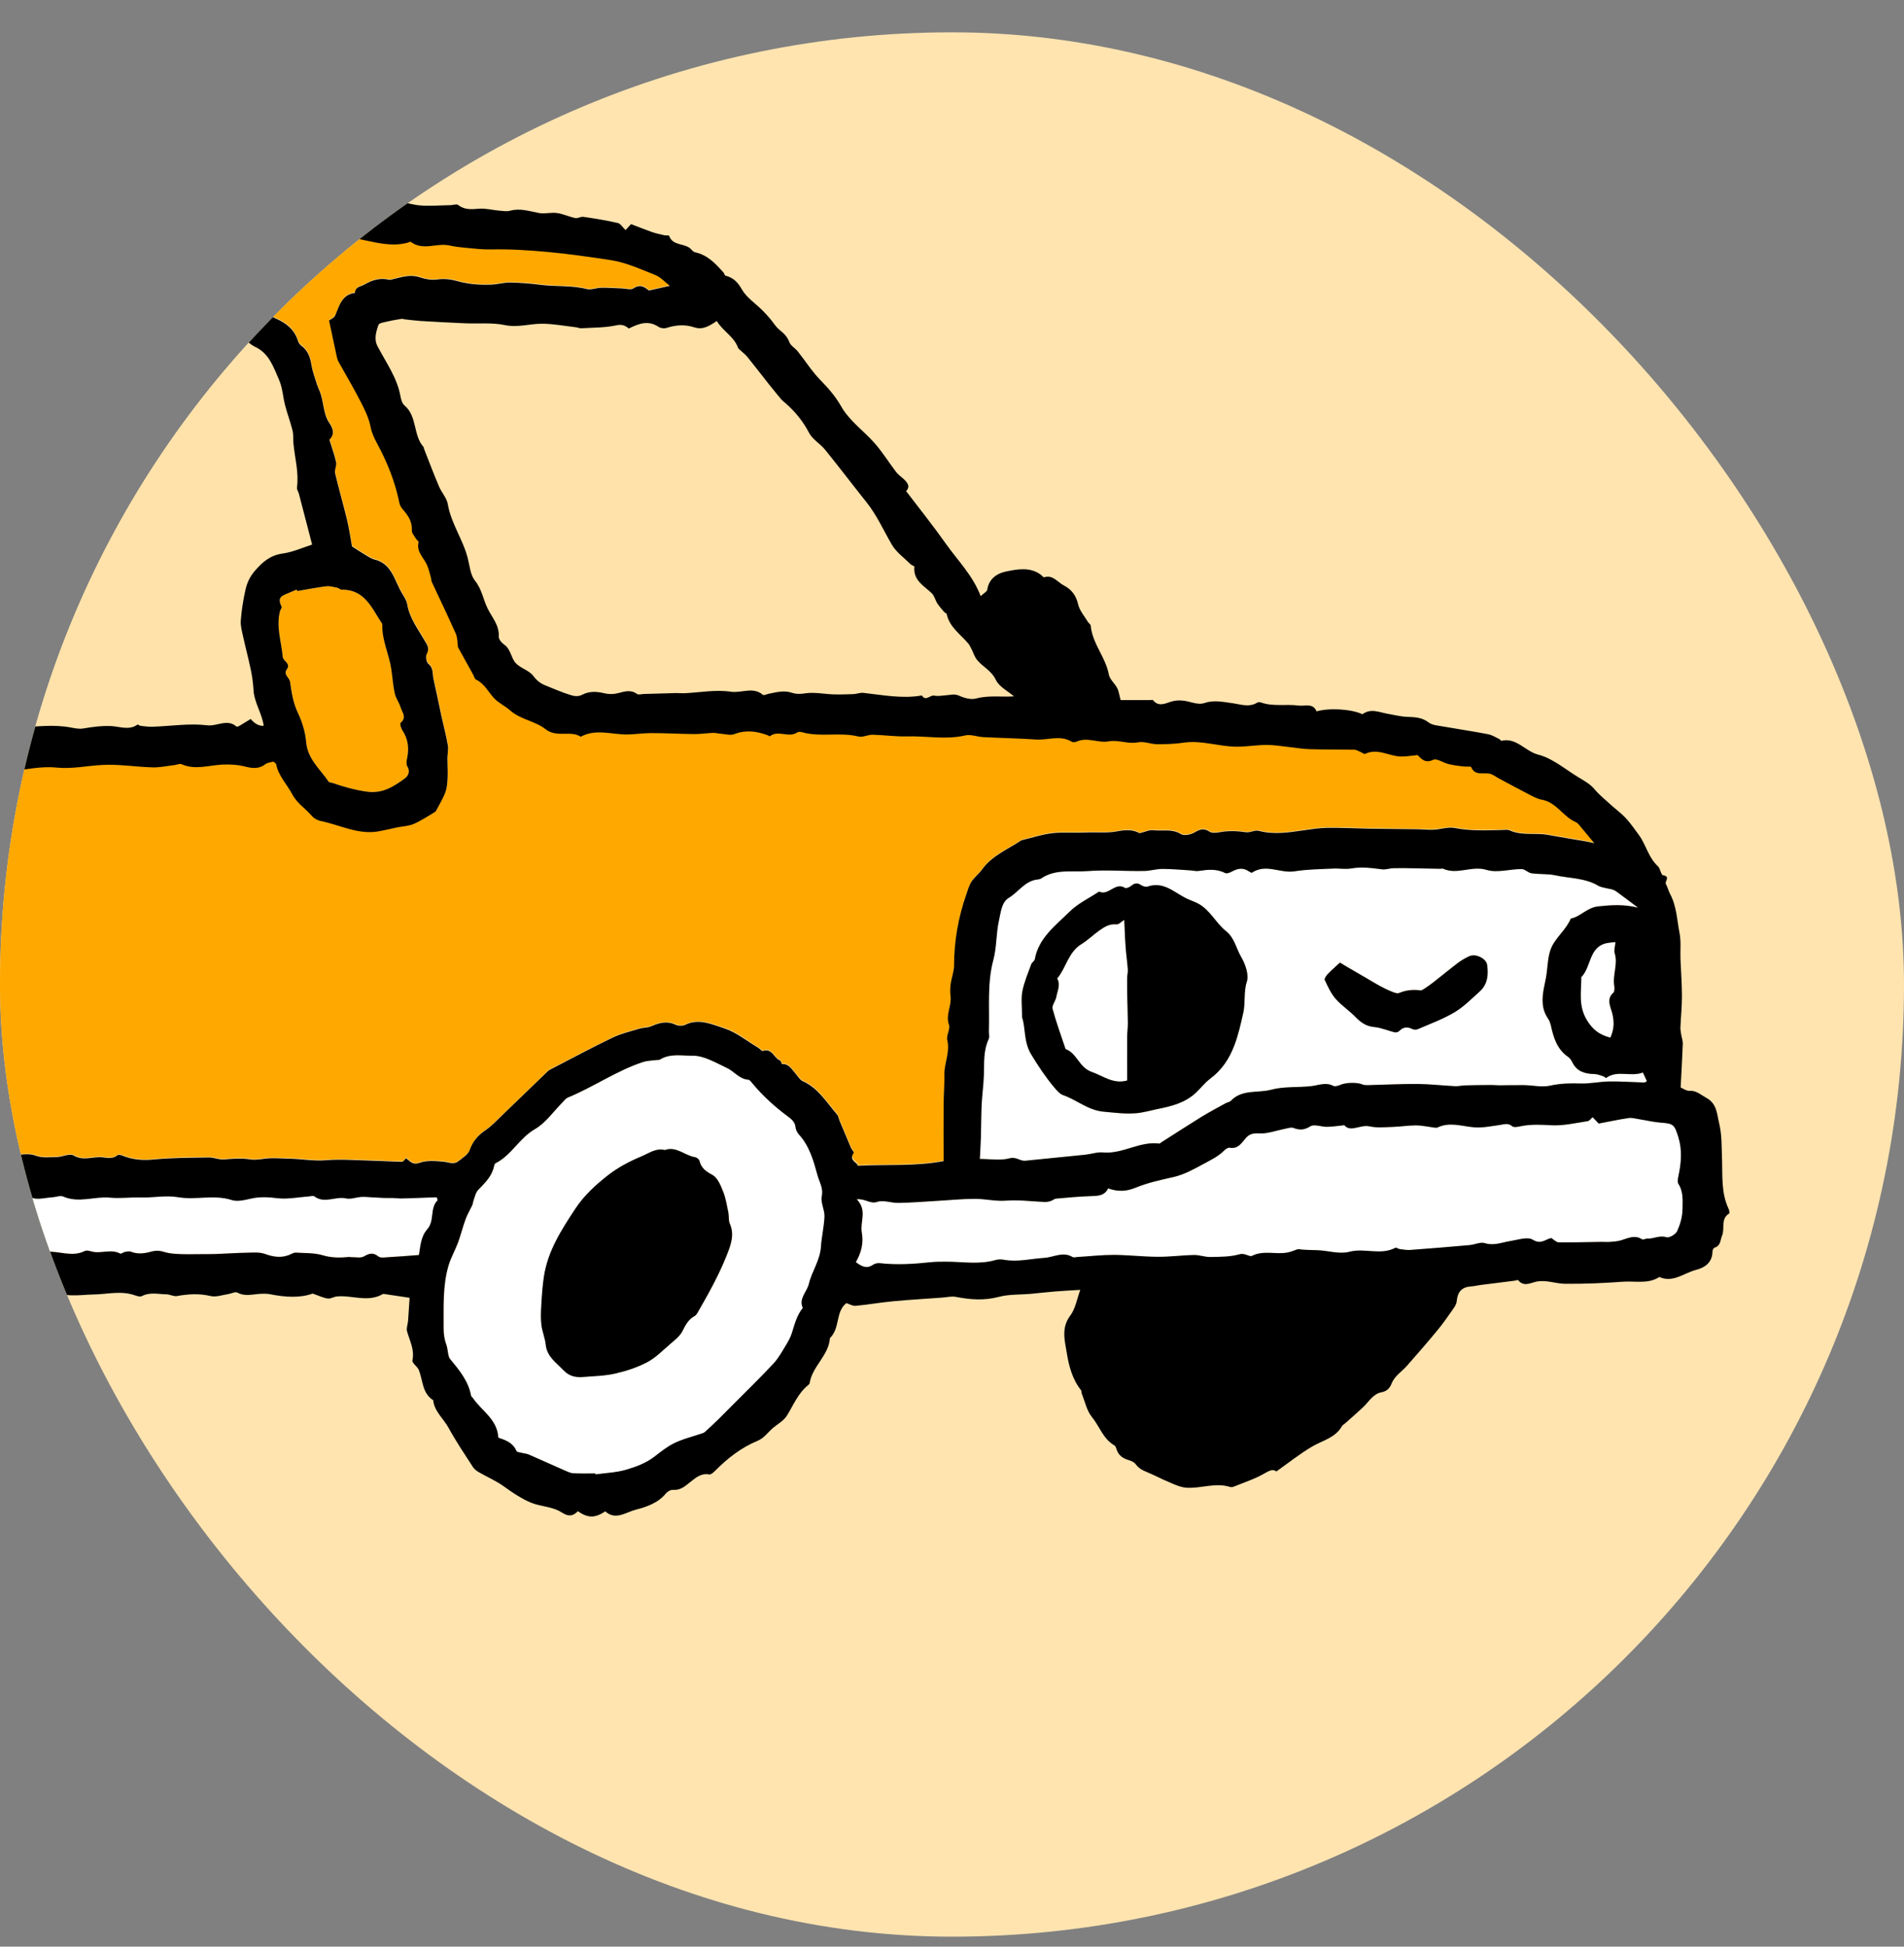 <svg width="45" height="46" viewBox="0 0 45 46" fill="none" xmlns="http://www.w3.org/2000/svg">
<rect x="0" y="0" width="45" height="46" fill="#808080" stroke="none"/>
<g id="Frame 3399">
<g clip-path="url(#clip0_2656_3124)">
<rect y="0.764" width="45" height="45" rx="22.5" fill="#FFE4B0"/>
<g id="Group">
<g id="Group_2">
<path id="Vector" d="M9.516 28.316C9.44 28.319 9.363 28.308 9.288 28.305C9.217 28.303 9.146 28.305 9.076 28.304C8.983 28.3 8.89 28.294 8.798 28.289C8.714 28.286 8.628 28.275 8.546 28.28C8.424 28.288 8.295 28.342 8.181 28.315C7.934 28.259 7.676 28.444 7.438 28.269C7.408 28.247 7.344 28.266 7.297 28.269C7.051 28.286 6.8 28.339 6.56 28.31C6.352 28.285 6.159 28.274 5.955 28.316C5.801 28.349 5.623 28.399 5.484 28.354C5.062 28.218 4.634 28.36 4.209 28.286C3.923 28.236 3.617 28.302 3.321 28.293C3.082 28.286 2.847 28.32 2.603 28.297C2.239 28.261 1.867 28.433 1.497 28.27C1.429 28.239 1.33 28.282 1.245 28.288C1.084 28.298 0.907 28.35 0.765 28.303C0.549 28.231 0.376 28.277 0.191 28.383C0.103 28.315 0.034 28.255 -0.106 28.306C-0.23 28.352 -0.403 28.253 -0.535 28.288C-0.916 28.389 -1.295 28.32 -1.671 28.305C-1.945 28.294 -2.214 28.171 -2.491 28.305C-2.546 28.332 -2.623 28.32 -2.69 28.317C-3.021 28.303 -3.351 28.277 -3.683 28.272C-3.872 28.27 -4.054 28.342 -4.25 28.272C-4.349 28.237 -4.476 28.285 -4.59 28.286C-4.74 28.286 -4.89 28.288 -5.038 28.271C-5.222 28.25 -5.401 28.178 -5.589 28.26C-5.649 28.286 -5.728 28.27 -5.799 28.266C-5.956 28.258 -6.112 28.241 -6.269 28.233C-6.472 28.224 -6.674 28.221 -6.952 28.213C-7.193 28.36 -7.543 28.248 -7.878 28.254C-8.285 28.263 -8.695 28.237 -9.101 28.197C-9.335 28.174 -9.581 28.359 -9.807 28.155C-9.825 28.14 -9.892 28.188 -9.936 28.188C-10.232 28.188 -10.529 28.185 -10.825 28.182C-10.965 28.181 -11.105 28.178 -11.246 28.177C-11.299 28.177 -11.355 28.189 -11.406 28.177C-11.701 28.111 -11.996 28.103 -12.296 28.146C-12.437 28.165 -12.597 28.224 -12.717 28.18C-12.898 28.114 -13.029 28.174 -13.118 28.216C-13.278 28.185 -13.386 28.154 -13.497 28.143C-13.664 28.125 -13.835 28.125 -14.002 28.105C-14.127 28.091 -14.265 28.01 -14.373 28.042C-14.588 28.107 -14.775 28.088 -15.002 27.94C-14.978 28.151 -14.954 28.308 -14.944 28.467C-14.937 28.562 -14.928 28.666 -14.958 28.752C-15.037 28.972 -15.015 29.185 -14.978 29.419C-14.387 29.398 -13.814 29.474 -13.24 29.422C-13.073 29.408 -12.882 29.482 -12.737 29.427C-12.329 29.271 -11.934 29.452 -11.533 29.43C-11.2 29.412 -10.862 29.49 -10.531 29.459C-10.259 29.433 -9.994 29.336 -9.724 29.47C-9.688 29.487 -9.627 29.473 -9.585 29.457C-9.382 29.376 -9.195 29.41 -9.015 29.52C-8.86 29.429 -8.709 29.375 -8.528 29.468C-8.47 29.497 -8.38 29.463 -8.303 29.459C-8.011 29.446 -7.712 29.396 -7.426 29.43C-7.1 29.469 -6.787 29.505 -6.464 29.425C-6.382 29.404 -6.283 29.454 -6.19 29.465C-6.122 29.474 -6.051 29.477 -5.982 29.479C-5.743 29.481 -5.502 29.46 -5.267 29.49C-5.113 29.509 -4.973 29.53 -4.818 29.485C-4.666 29.44 -4.5 29.419 -4.342 29.425C-4.137 29.432 -3.934 29.49 -3.728 29.502C-3.562 29.512 -3.394 29.475 -3.227 29.48C-2.893 29.49 -2.559 29.515 -2.225 29.531C-2.076 29.538 -1.921 29.56 -1.776 29.536C-1.541 29.496 -1.313 29.447 -1.09 29.58C-1.054 29.602 -0.996 29.591 -0.948 29.587C-0.728 29.571 -0.506 29.532 -0.286 29.541C0.066 29.555 0.423 29.471 0.771 29.59C0.812 29.604 0.866 29.585 0.913 29.582C0.973 29.58 1.034 29.582 1.094 29.576C1.398 29.55 1.707 29.71 2.011 29.557C2.053 29.536 2.118 29.554 2.17 29.569C2.393 29.63 2.629 29.5 2.848 29.619C2.87 29.63 2.915 29.587 2.952 29.581C3.002 29.572 3.059 29.558 3.102 29.575C3.259 29.637 3.423 29.615 3.568 29.575C3.689 29.541 3.78 29.546 3.895 29.582C4.017 29.621 4.152 29.626 4.281 29.631C4.468 29.638 4.654 29.631 4.842 29.631C4.926 29.631 5.01 29.632 5.094 29.628C5.351 29.619 5.608 29.602 5.865 29.597C5.998 29.594 6.143 29.583 6.263 29.626C6.479 29.704 6.681 29.732 6.892 29.626C6.925 29.609 6.964 29.593 6.999 29.596C7.21 29.61 7.432 29.597 7.631 29.658C7.846 29.724 8.051 29.719 8.264 29.698C8.273 29.698 8.282 29.704 8.292 29.703C8.399 29.699 8.529 29.732 8.609 29.683C8.738 29.605 8.826 29.59 8.949 29.687C8.998 29.726 9.098 29.709 9.173 29.704C9.403 29.691 9.634 29.671 9.905 29.652C9.938 29.474 9.943 29.219 10.105 29.042C10.289 28.84 10.16 28.542 10.354 28.353L10.331 28.285C10.06 28.294 9.79 28.305 9.52 28.312L9.516 28.316Z" fill="white"/>
<path id="Vector_2" d="M39.676 27.78C39.74 27.475 39.765 27.176 39.671 26.87C39.578 26.571 39.555 26.55 39.251 26.529C39.082 26.516 38.916 26.475 38.748 26.448C38.664 26.435 38.577 26.408 38.496 26.42C38.258 26.456 38.021 26.507 37.788 26.55C37.746 26.505 37.701 26.459 37.646 26.401C37.601 26.437 37.569 26.487 37.53 26.493C37.242 26.538 36.942 26.608 36.665 26.591C36.429 26.576 36.204 26.564 35.973 26.609C35.897 26.624 35.791 26.652 35.748 26.615C35.643 26.529 35.551 26.57 35.447 26.585C35.247 26.613 35.043 26.654 34.846 26.64C34.556 26.616 34.27 26.504 33.98 26.643C33.949 26.658 33.904 26.646 33.865 26.641C33.735 26.625 33.604 26.593 33.474 26.593C33.292 26.593 33.112 26.625 32.931 26.63C32.744 26.636 32.55 26.657 32.371 26.616C32.157 26.569 31.92 26.767 31.778 26.59C31.608 26.605 31.485 26.626 31.362 26.627C31.231 26.627 31.066 26.558 30.975 26.615C30.832 26.704 30.725 26.71 30.579 26.655C30.517 26.632 30.43 26.665 30.357 26.678C30.161 26.715 29.962 26.793 29.77 26.783C29.63 26.776 29.541 26.791 29.452 26.89C29.349 27.005 29.269 27.159 29.069 27.122C29.031 27.115 28.976 27.15 28.944 27.182C28.801 27.325 28.626 27.408 28.451 27.503C28.22 27.63 27.997 27.756 27.735 27.815C27.434 27.885 27.127 27.949 26.843 28.066C26.623 28.158 26.426 28.163 26.195 28.082C26.106 28.268 25.935 28.26 25.761 28.266C25.496 28.276 25.23 28.3 24.964 28.325C24.922 28.328 24.883 28.367 24.839 28.381C24.791 28.395 24.739 28.405 24.69 28.404C24.387 28.39 24.086 28.349 23.777 28.372C23.534 28.39 23.287 28.327 23.04 28.329C22.735 28.331 22.43 28.362 22.124 28.379C21.83 28.396 21.536 28.421 21.242 28.426C21.073 28.429 20.885 28.351 20.736 28.401C20.571 28.457 20.462 28.322 20.253 28.339C20.51 28.601 20.328 28.87 20.372 29.119C20.418 29.38 20.36 29.603 20.232 29.826C20.367 29.924 20.482 29.991 20.633 29.89C20.678 29.86 20.744 29.844 20.797 29.85C21.203 29.894 21.606 29.868 22.01 29.826C22.124 29.814 22.241 29.815 22.357 29.815C22.75 29.812 23.145 29.888 23.536 29.774C23.599 29.756 23.672 29.759 23.737 29.77C24.058 29.827 24.369 29.744 24.684 29.724C24.905 29.711 25.126 29.566 25.353 29.704C25.381 29.721 25.429 29.705 25.466 29.704C25.754 29.686 26.041 29.653 26.33 29.654C26.675 29.654 27.021 29.698 27.366 29.699C27.652 29.7 27.937 29.661 28.224 29.656C28.354 29.654 28.486 29.706 28.615 29.704C28.844 29.699 29.081 29.701 29.298 29.639C29.43 29.602 29.532 29.706 29.596 29.676C29.876 29.538 30.168 29.654 30.447 29.594C30.526 29.577 30.603 29.543 30.681 29.517C30.836 29.541 30.997 29.535 31.155 29.543C31.402 29.555 31.667 29.64 31.894 29.581C32.257 29.485 32.634 29.672 32.982 29.487C33.005 29.475 33.05 29.511 33.085 29.516C33.17 29.527 33.257 29.543 33.341 29.537C33.807 29.503 34.272 29.464 34.737 29.422C34.859 29.411 34.993 29.343 35.098 29.376C35.315 29.443 35.501 29.358 35.701 29.326C35.88 29.298 36.109 29.219 36.232 29.296C36.426 29.418 36.533 29.282 36.669 29.255C36.731 29.294 36.787 29.358 36.843 29.358C37.18 29.363 37.517 29.352 37.854 29.347C37.925 29.347 37.996 29.352 38.066 29.347C38.148 29.341 38.231 29.333 38.309 29.311C38.476 29.264 38.636 29.17 38.814 29.286C38.841 29.303 38.898 29.266 38.941 29.269C39.091 29.276 39.227 29.184 39.392 29.237C39.456 29.258 39.609 29.169 39.643 29.093C39.715 28.935 39.77 28.753 39.77 28.58C39.77 28.381 39.795 28.167 39.673 27.979C39.643 27.932 39.661 27.846 39.675 27.781L39.676 27.78Z" fill="white"/>
<path id="Vector_3" d="M19.425 28.27C19.466 28.076 19.37 27.941 19.326 27.781C19.231 27.435 19.139 27.09 18.889 26.814C18.846 26.766 18.811 26.699 18.805 26.637C18.793 26.504 18.696 26.437 18.61 26.372C18.309 26.148 18.035 25.898 17.794 25.611C17.763 25.574 17.727 25.518 17.69 25.516C17.473 25.5 17.354 25.316 17.179 25.236C16.916 25.114 16.635 24.942 16.366 24.948C16.122 24.953 15.84 24.89 15.603 25.038C15.577 25.054 15.537 25.047 15.504 25.052C15.404 25.065 15.299 25.065 15.206 25.096C14.575 25.3 14.031 25.688 13.423 25.937C13.377 25.957 13.342 26.006 13.305 26.043C13.088 26.26 12.903 26.536 12.646 26.683C12.275 26.896 12.091 27.301 11.715 27.49C11.695 27.5 11.683 27.537 11.678 27.564C11.628 27.802 11.461 27.956 11.303 28.122C11.246 28.183 11.229 28.284 11.196 28.367C11.181 28.404 11.18 28.446 11.164 28.483C11.114 28.592 11.05 28.696 11.008 28.808C10.941 28.991 10.896 29.18 10.829 29.363C10.761 29.546 10.661 29.718 10.605 29.905C10.461 30.386 10.491 30.884 10.488 31.379C10.488 31.509 10.505 31.648 10.55 31.769C10.594 31.885 10.588 32.049 10.636 32.109C10.856 32.376 11.073 32.633 11.137 32.985C11.14 33.001 11.163 33.013 11.174 33.029C11.381 33.337 11.755 33.537 11.779 33.963C11.779 33.973 11.807 33.985 11.824 33.99C11.99 34.042 12.136 34.117 12.212 34.29C12.224 34.318 12.295 34.323 12.339 34.334C12.392 34.348 12.449 34.349 12.499 34.371C12.777 34.492 13.051 34.618 13.328 34.738C13.4 34.77 13.475 34.81 13.552 34.815C13.725 34.826 13.898 34.819 14.072 34.819C14.072 34.826 14.074 34.834 14.075 34.842C14.32 34.806 14.572 34.798 14.807 34.73C15.039 34.661 15.268 34.579 15.472 34.42C15.613 34.313 15.759 34.196 15.915 34.116C16.135 34.002 16.385 33.949 16.62 33.865C16.654 33.852 16.682 33.822 16.709 33.796C16.804 33.709 16.898 33.621 16.991 33.532C17.1 33.425 17.209 33.315 17.316 33.205C17.64 32.879 17.971 32.557 18.286 32.221C18.403 32.097 18.485 31.941 18.576 31.793C18.634 31.698 18.689 31.598 18.722 31.492C18.787 31.288 18.838 31.079 18.977 30.909C18.874 30.687 19.075 30.53 19.119 30.342C19.189 30.047 19.382 29.794 19.407 29.461C19.424 29.231 19.479 28.993 19.491 28.759C19.499 28.597 19.395 28.423 19.426 28.272L19.425 28.27ZM17.174 29.673C16.987 30.142 16.739 30.582 16.49 31.02C16.473 31.049 16.451 31.082 16.423 31.096C16.275 31.177 16.207 31.306 16.134 31.452C16.071 31.578 15.94 31.674 15.828 31.771C15.656 31.92 15.493 32.089 15.296 32.192C15.062 32.315 14.801 32.399 14.543 32.457C14.3 32.512 14.044 32.516 13.794 32.538C13.612 32.553 13.457 32.524 13.315 32.373C13.142 32.192 12.928 32.055 12.9 31.771C12.884 31.614 12.817 31.463 12.799 31.307C12.781 31.154 12.787 30.996 12.797 30.842C12.811 30.613 12.825 30.382 12.86 30.156C12.954 29.556 13.271 29.064 13.598 28.566C13.813 28.24 14.087 27.994 14.377 27.767C14.606 27.587 14.874 27.445 15.154 27.329C15.337 27.253 15.497 27.123 15.717 27.174C15.986 27.078 16.185 27.305 16.43 27.343C16.47 27.35 16.525 27.393 16.535 27.43C16.578 27.603 16.69 27.68 16.844 27.765C16.964 27.831 17.037 28.011 17.094 28.155C17.159 28.316 17.184 28.494 17.221 28.666C17.238 28.745 17.221 28.836 17.253 28.907C17.373 29.18 17.273 29.43 17.177 29.672L17.174 29.673Z" fill="white"/>
<path id="Vector_4" d="M38.161 22.524C38.139 22.452 38.171 22.363 38.178 22.261C38.114 22.268 38.05 22.27 37.988 22.281C37.542 22.365 37.613 22.847 37.372 23.088C37.372 23.429 37.297 23.762 37.501 24.1C37.642 24.335 37.803 24.453 38.058 24.518C38.15 24.311 38.15 24.142 38.102 23.941C38.069 23.805 37.952 23.609 38.128 23.456C38.157 23.43 38.159 23.353 38.15 23.303C38.104 23.043 38.242 22.787 38.16 22.524H38.161Z" fill="white"/>
<path id="Vector_5" d="M36.194 20.635C36.112 20.623 36.037 20.535 35.958 20.535C35.68 20.535 35.381 20.631 35.132 20.556C34.776 20.447 34.436 20.68 34.101 20.527C34.085 20.519 34.063 20.529 34.044 20.529C33.849 20.525 33.652 20.521 33.458 20.518C33.283 20.516 33.108 20.511 32.934 20.515C32.843 20.517 32.751 20.553 32.663 20.543C32.422 20.513 32.185 20.477 31.939 20.52C31.798 20.545 31.648 20.517 31.503 20.524C31.198 20.54 30.891 20.541 30.592 20.589C30.255 20.642 29.914 20.4 29.586 20.62C29.574 20.629 29.535 20.605 29.513 20.59C29.378 20.497 29.248 20.521 29.113 20.594C29.065 20.619 28.992 20.65 28.954 20.63C28.748 20.524 28.54 20.549 28.325 20.58C28.261 20.59 28.193 20.57 28.126 20.567C27.906 20.553 27.687 20.533 27.468 20.533C27.328 20.533 27.186 20.578 27.046 20.58C26.599 20.589 26.15 20.55 25.703 20.584C25.334 20.612 24.945 20.527 24.607 20.756C24.585 20.77 24.553 20.779 24.526 20.781C24.224 20.808 24.071 21.076 23.838 21.216C23.666 21.32 23.65 21.564 23.606 21.751C23.537 22.053 23.555 22.378 23.475 22.676C23.324 23.234 23.385 23.797 23.367 24.359C23.365 24.426 23.387 24.504 23.361 24.558C23.231 24.835 23.262 25.129 23.249 25.419C23.24 25.646 23.208 25.873 23.197 26.1C23.185 26.35 23.187 26.601 23.18 26.852C23.174 27.039 23.163 27.227 23.154 27.385C23.394 27.385 23.639 27.429 23.857 27.371C24.016 27.328 24.105 27.441 24.23 27.428C24.702 27.38 25.174 27.335 25.646 27.285C25.787 27.271 25.93 27.22 26.066 27.232C26.529 27.274 26.933 26.96 27.396 27.022C27.41 27.025 27.427 27.003 27.443 26.993C27.76 26.791 28.076 26.585 28.396 26.389C28.579 26.275 28.77 26.175 28.959 26.072C29 26.049 29.056 26.044 29.086 26.012C29.35 25.733 29.723 25.835 30.04 25.749C30.347 25.666 30.684 25.704 31.006 25.662C31.174 25.64 31.331 25.569 31.504 25.657C31.551 25.681 31.634 25.651 31.692 25.628C31.817 25.577 32.076 25.572 32.195 25.625C32.233 25.64 32.279 25.643 32.321 25.642C32.713 25.632 33.105 25.611 33.496 25.614C33.794 25.616 34.092 25.65 34.389 25.666C34.465 25.67 34.541 25.65 34.616 25.648C34.814 25.643 35.012 25.64 35.21 25.638C35.283 25.638 35.356 25.645 35.429 25.645C35.626 25.645 35.825 25.639 36.022 25.642C36.227 25.645 36.44 25.697 36.633 25.654C36.874 25.6 37.105 25.594 37.349 25.603C37.576 25.61 37.804 25.558 38.03 25.554C38.307 25.55 38.585 25.571 38.861 25.579C38.873 25.579 38.887 25.566 38.92 25.548C38.887 25.477 38.854 25.407 38.825 25.343C38.533 25.453 38.217 25.275 37.956 25.472C37.949 25.478 37.913 25.439 37.889 25.432C37.818 25.411 37.746 25.382 37.676 25.38C37.455 25.375 37.269 25.322 37.16 25.107C37.136 25.058 37.103 25.006 37.06 24.976C36.797 24.797 36.713 24.524 36.651 24.236C36.638 24.173 36.611 24.111 36.577 24.059C36.429 23.84 36.438 23.602 36.483 23.358C36.5 23.267 36.521 23.175 36.538 23.083C36.579 22.843 36.572 22.578 36.673 22.368C36.786 22.134 37.015 21.959 37.12 21.707C37.356 21.659 37.5 21.443 37.776 21.416C38.074 21.386 38.359 21.361 38.71 21.448C38.507 21.296 38.353 21.178 38.197 21.065C38.167 21.043 38.131 21.027 38.095 21.017C38.05 21.003 38.002 20.998 37.957 20.987C37.894 20.971 37.824 20.964 37.771 20.931C37.456 20.745 37.093 20.757 36.752 20.684C36.571 20.645 36.377 20.662 36.192 20.635H36.194ZM29.468 23.199C29.389 23.447 29.439 23.692 29.384 23.935C29.327 24.192 29.272 24.442 29.178 24.691C29.055 25.021 28.877 25.285 28.598 25.494C28.473 25.588 28.377 25.718 28.261 25.826C28.007 26.06 27.698 26.14 27.364 26.207C27.195 26.241 27.029 26.294 26.85 26.307C26.59 26.328 26.341 26.294 26.085 26.27C25.708 26.236 25.452 25.993 25.129 25.881C25.049 25.852 24.981 25.772 24.922 25.704C24.715 25.456 24.536 25.19 24.369 24.913C24.191 24.618 24.241 24.281 24.156 24.041C24.156 23.787 24.129 23.601 24.163 23.425C24.206 23.206 24.297 22.996 24.373 22.784C24.387 22.742 24.448 22.712 24.456 22.671C24.546 22.163 24.947 21.874 25.276 21.547C25.472 21.35 25.74 21.226 25.976 21.069C26.198 21.18 26.355 20.834 26.588 20.982C26.617 21.001 26.699 20.964 26.739 20.931C26.818 20.865 26.884 20.858 26.971 20.916C27.011 20.945 27.08 20.965 27.123 20.951C27.503 20.82 27.755 21.096 28.049 21.235C28.139 21.277 28.235 21.308 28.323 21.355C28.603 21.508 28.737 21.81 28.972 22.001C29.18 22.169 29.215 22.41 29.332 22.613C29.43 22.783 29.521 23.033 29.467 23.2L29.468 23.199ZM34.972 23.427C34.779 23.598 34.594 23.788 34.375 23.919C34.105 24.08 33.802 24.191 33.511 24.317C33.473 24.334 33.414 24.332 33.377 24.314C33.256 24.254 33.159 24.268 33.065 24.365C33.043 24.388 32.991 24.399 32.958 24.392C32.797 24.352 32.641 24.282 32.48 24.267C32.291 24.25 32.165 24.165 32.041 24.035C31.892 23.88 31.705 23.76 31.565 23.6C31.454 23.473 31.382 23.308 31.308 23.154C31.295 23.124 31.345 23.051 31.381 23.014C31.463 22.927 31.555 22.849 31.669 22.744C31.878 22.873 32.114 23.003 32.341 23.139C32.51 23.239 32.691 23.35 32.881 23.425C32.941 23.45 33.02 23.483 33.069 23.462C33.232 23.392 33.394 23.379 33.567 23.4C33.605 23.405 33.65 23.369 33.687 23.345C33.757 23.299 33.827 23.249 33.894 23.196C34.083 23.048 34.268 22.894 34.46 22.749C34.542 22.687 34.635 22.636 34.727 22.592C34.873 22.524 35.124 22.643 35.146 22.797C35.18 23.028 35.16 23.256 34.971 23.425L34.972 23.427Z" fill="white"/>
<path id="Vector_6" d="M26.642 23.106C26.642 23.04 26.662 22.973 26.657 22.909C26.644 22.73 26.618 22.552 26.605 22.373C26.59 22.164 26.584 21.955 26.573 21.74C26.506 21.78 26.444 21.85 26.389 21.845C26.232 21.828 26.112 21.9 25.998 21.98C25.847 22.085 25.714 22.218 25.558 22.314C25.248 22.504 25.201 22.871 24.988 23.124C25.073 23.272 24.993 23.414 24.968 23.557C24.951 23.654 24.857 23.76 24.879 23.841C24.965 24.163 25.081 24.474 25.186 24.791C25.458 24.89 25.501 25.225 25.805 25.332C26.079 25.428 26.313 25.626 26.642 25.535C26.642 25.18 26.641 24.84 26.642 24.501C26.642 24.395 26.659 24.29 26.658 24.184C26.657 23.974 26.647 23.764 26.644 23.553C26.641 23.406 26.64 23.257 26.642 23.11V23.106Z" fill="white"/>
</g>
<g id="Group_3">
<path id="Vector_7" d="M15.57 7.723C15.337 7.566 15.12 7.633 14.867 7.762C14.782 7.694 14.707 7.657 14.573 7.687C14.307 7.746 14.024 7.74 13.747 7.756C13.702 7.759 13.655 7.738 13.608 7.732C13.345 7.701 13.082 7.65 12.819 7.649C12.525 7.648 12.241 7.745 11.933 7.681C11.633 7.617 11.314 7.652 11.003 7.639C10.651 7.624 10.299 7.605 9.948 7.584C9.82 7.577 9.694 7.56 9.566 7.545C9.544 7.543 9.522 7.529 9.501 7.533C9.391 7.551 9.281 7.567 9.172 7.594C9.093 7.614 8.965 7.629 8.949 7.677C8.895 7.837 8.839 8.011 8.927 8.179C9.128 8.566 9.393 8.925 9.47 9.369C9.484 9.444 9.511 9.534 9.564 9.579C9.873 9.838 9.763 10.288 10.02 10.567C10.025 10.572 10.019 10.586 10.023 10.595C10.141 10.896 10.255 11.198 10.381 11.495C10.442 11.639 10.563 11.767 10.589 11.915C10.667 12.375 10.952 12.753 11.062 13.198C11.106 13.378 11.124 13.591 11.234 13.725C11.396 13.924 11.424 14.164 11.528 14.376C11.633 14.588 11.809 14.773 11.793 15.041C11.789 15.103 11.861 15.19 11.921 15.231C12.079 15.34 12.082 15.54 12.189 15.662C12.301 15.789 12.508 15.837 12.607 15.97C12.691 16.083 12.779 16.15 12.899 16.197C13.091 16.273 13.281 16.356 13.477 16.419C13.567 16.448 13.661 16.47 13.769 16.414C13.928 16.333 14.103 16.336 14.282 16.38C14.384 16.406 14.504 16.406 14.606 16.38C14.763 16.341 14.909 16.286 15.061 16.398C15.095 16.424 15.165 16.401 15.22 16.398C15.477 16.391 15.735 16.384 15.992 16.377C16.051 16.375 16.112 16.384 16.172 16.381C16.542 16.364 16.921 16.29 17.281 16.345C17.532 16.383 17.805 16.218 18.037 16.419C18.058 16.438 18.125 16.403 18.171 16.394C18.352 16.357 18.533 16.307 18.717 16.368C18.826 16.403 18.922 16.401 19.04 16.383C19.252 16.35 19.476 16.4 19.696 16.407C19.857 16.412 20.019 16.407 20.181 16.401C20.255 16.398 20.331 16.364 20.404 16.372C20.865 16.422 21.325 16.515 21.793 16.434C21.885 16.584 21.985 16.418 22.086 16.438C22.179 16.456 22.281 16.435 22.379 16.428C22.476 16.42 22.564 16.39 22.672 16.439C22.793 16.494 22.953 16.539 23.072 16.506C23.378 16.423 23.685 16.475 23.97 16.454C23.829 16.333 23.62 16.23 23.542 16.066C23.439 15.849 23.24 15.762 23.104 15.602C23.04 15.528 23.012 15.425 22.966 15.337C22.943 15.292 22.922 15.245 22.889 15.206C22.705 14.985 22.446 14.819 22.38 14.511C22.376 14.492 22.336 14.482 22.32 14.461C22.264 14.395 22.206 14.331 22.159 14.259C22.109 14.181 22.089 14.076 22.024 14.015C21.837 13.838 21.583 13.713 21.616 13.39C21.617 13.374 21.553 13.358 21.527 13.333C21.375 13.181 21.186 13.046 21.081 12.866C20.887 12.53 20.73 12.174 20.484 11.867C20.156 11.457 19.838 11.037 19.508 10.629C19.391 10.485 19.208 10.382 19.125 10.225C18.98 9.948 18.793 9.72 18.562 9.52C18.528 9.491 18.493 9.463 18.464 9.429C18.399 9.355 18.338 9.277 18.276 9.2C18.242 9.157 18.207 9.116 18.173 9.073C18.006 8.861 17.84 8.647 17.671 8.436C17.629 8.384 17.574 8.343 17.526 8.296C17.498 8.269 17.459 8.246 17.447 8.213C17.348 7.946 17.085 7.821 16.946 7.584C16.773 7.701 16.613 7.801 16.417 7.734C16.196 7.659 15.982 7.677 15.764 7.746C15.708 7.765 15.621 7.755 15.572 7.722L15.57 7.723Z" fill="#FFE2AA"/>
<path id="Vector_8" d="M-8.684 17.262C-8.365 17.251 -8.047 17.17 -7.726 17.262C-7.696 17.271 -7.656 17.237 -7.618 17.234C-7.541 17.228 -7.463 17.229 -7.385 17.229C-7.227 17.229 -7.067 17.235 -6.909 17.232C-6.753 17.228 -6.596 17.215 -6.44 17.209C-6.328 17.205 -6.216 17.21 -6.103 17.206C-6.058 17.205 -5.998 17.168 -5.971 17.187C-5.767 17.327 -5.548 17.224 -5.337 17.238C-5.132 17.251 -4.929 17.278 -4.656 17.307C-4.616 17.288 -4.512 17.192 -4.437 17.21C-4.063 17.299 -3.701 17.228 -3.335 17.177C-3.222 17.161 -3.104 17.088 -3.003 17.218C-2.983 17.243 -2.911 17.232 -2.865 17.231C-2.522 17.215 -2.18 17.19 -1.838 17.182C-1.727 17.179 -1.615 17.233 -1.504 17.231C-1.227 17.223 -0.951 17.186 -0.674 17.182C-0.368 17.178 -0.062 17.218 0.242 17.209C0.675 17.195 1.104 17.121 1.54 17.171C1.684 17.188 1.846 17.237 1.966 17.217C2.187 17.181 2.394 17.15 2.623 17.159C2.826 17.166 3.052 17.27 3.254 17.125C3.265 17.116 3.303 17.151 3.328 17.154C3.424 17.164 3.519 17.178 3.614 17.174C4.045 17.16 4.481 17.089 4.904 17.14C5.137 17.168 5.378 16.978 5.596 17.172C5.607 17.182 5.65 17.162 5.671 17.149C5.762 17.097 5.849 17.042 5.93 16.992C6.027 17.107 6.13 17.16 6.237 17.151C6.199 16.855 6.01 16.603 5.996 16.297C5.988 16.138 5.964 15.977 5.931 15.82C5.879 15.562 5.809 15.309 5.753 15.053C5.725 14.924 5.686 14.79 5.696 14.662C5.715 14.416 5.754 14.169 5.809 13.927C5.845 13.77 5.908 13.631 6.027 13.492C6.215 13.273 6.396 13.122 6.691 13.081C6.93 13.046 7.159 12.942 7.382 12.871C7.318 12.624 7.254 12.38 7.191 12.136C7.151 11.983 7.113 11.829 7.071 11.676C7.057 11.622 7.017 11.567 7.024 11.517C7.072 11.168 6.974 10.831 6.941 10.489C6.931 10.384 6.944 10.276 6.919 10.175C6.87 9.975 6.796 9.781 6.744 9.582C6.691 9.383 6.684 9.167 6.602 8.982C6.472 8.686 6.37 8.357 6.04 8.2C5.797 8.084 5.637 7.791 5.307 7.856C5.277 7.862 5.238 7.786 5.195 7.773C5.005 7.717 4.821 7.57 4.619 7.652C4.495 7.704 4.403 7.646 4.296 7.641C4.228 7.638 4.157 7.645 4.09 7.634C3.962 7.612 3.837 7.559 3.71 7.56C3.587 7.56 3.466 7.63 3.342 7.638C3.257 7.643 3.164 7.56 3.082 7.572C2.731 7.621 2.371 7.512 2.025 7.641C1.949 7.669 1.853 7.648 1.766 7.641C1.5 7.626 1.233 7.587 0.966 7.595C0.819 7.6 0.677 7.627 0.528 7.593C0.475 7.581 0.407 7.624 0.346 7.644C0.303 7.657 0.254 7.698 0.221 7.685C-0.014 7.602 -0.248 7.538 -0.494 7.641C-0.517 7.651 -0.55 7.635 -0.578 7.633C-0.807 7.617 -1.062 7.532 -1.258 7.605C-1.528 7.705 -1.778 7.607 -2.034 7.629C-2.178 7.641 -2.33 7.668 -2.479 7.657C-2.688 7.641 -2.898 7.543 -3.104 7.694C-3.149 7.727 -3.25 7.688 -3.323 7.673C-3.483 7.641 -3.636 7.602 -3.786 7.721C-3.824 7.751 -3.905 7.732 -3.966 7.727C-4.223 7.702 -4.496 7.609 -4.734 7.663C-5.076 7.741 -5.438 7.529 -5.756 7.761C-5.762 7.766 -5.776 7.763 -5.784 7.761C-6.021 7.717 -6.257 7.673 -6.514 7.626C-6.547 7.774 -6.577 7.936 -6.62 8.096C-6.688 8.358 -6.724 8.641 -6.85 8.873C-6.964 9.082 -6.995 9.313 -7.039 9.518C-7.104 9.813 -7.178 10.105 -7.244 10.399C-7.326 10.764 -7.516 11.086 -7.588 11.458C-7.675 11.911 -7.895 12.339 -7.993 12.792C-8.122 13.389 -8.291 13.97 -8.505 14.54C-8.566 14.704 -8.624 14.878 -8.626 15.048C-8.626 15.151 -8.641 15.221 -8.695 15.298C-8.775 15.413 -8.873 15.522 -8.924 15.649C-8.984 15.796 -8.955 15.982 -9.15 16.061C-9.174 16.071 -9.183 16.161 -9.174 16.208C-9.139 16.402 -9.203 16.537 -9.381 16.626C-9.429 16.649 -9.493 16.709 -9.491 16.75C-9.482 16.96 -9.65 17.048 -9.783 17.177C-9.731 17.203 -9.698 17.231 -9.665 17.232C-9.337 17.246 -9.008 17.276 -8.681 17.264L-8.684 17.262Z" fill="#FFE2AA"/>
</g>
<g id="Group_4">
<path id="Vector_9" d="M20.275 27.533C20.963 27.497 21.635 27.553 22.306 27.424C22.306 26.967 22.304 26.521 22.306 26.076C22.308 25.847 22.328 25.618 22.323 25.39C22.317 25.111 22.464 24.85 22.393 24.56C22.366 24.451 22.47 24.303 22.433 24.202C22.349 23.966 22.497 23.757 22.471 23.533C22.46 23.437 22.46 23.338 22.472 23.242C22.493 23.092 22.554 22.943 22.554 22.794C22.554 22.22 22.654 21.664 22.841 21.123C22.878 21.019 22.908 20.909 22.967 20.818C23.035 20.714 23.141 20.636 23.214 20.533C23.449 20.206 23.816 20.061 24.137 19.849C24.144 19.844 24.154 19.84 24.163 19.837C24.419 19.779 24.673 19.69 24.931 19.669C25.176 19.65 25.426 19.672 25.674 19.658C25.918 19.645 26.168 19.677 26.404 19.632C26.615 19.591 26.797 19.59 26.937 19.675C27.067 19.645 27.168 19.594 27.261 19.605C27.478 19.63 27.703 19.562 27.915 19.695C27.988 19.74 28.148 19.71 28.234 19.658C28.361 19.584 28.455 19.549 28.589 19.638C28.644 19.674 28.741 19.668 28.814 19.655C29.029 19.613 29.239 19.622 29.455 19.652C29.553 19.667 29.665 19.595 29.756 19.619C30.112 19.713 30.459 19.657 30.811 19.607C30.999 19.58 31.186 19.55 31.375 19.547C31.713 19.544 32.052 19.562 32.389 19.568C32.76 19.574 33.129 19.576 33.499 19.582C33.627 19.584 33.755 19.6 33.882 19.594C34.052 19.585 34.23 19.521 34.391 19.552C34.765 19.627 35.137 19.607 35.511 19.6C35.568 19.6 35.634 19.585 35.683 19.607C35.974 19.741 36.287 19.661 36.587 19.715C36.883 19.767 37.18 19.816 37.476 19.867C37.547 19.879 37.616 19.896 37.684 19.911C37.576 19.779 37.483 19.665 37.387 19.554C37.343 19.503 37.302 19.437 37.245 19.412C36.946 19.283 36.79 18.944 36.445 18.884C36.339 18.865 36.237 18.808 36.139 18.758C35.9 18.635 35.662 18.506 35.424 18.378C35.358 18.343 35.297 18.293 35.228 18.273C35.073 18.229 34.867 18.334 34.774 18.111C34.769 18.099 34.72 18.1 34.693 18.101C34.563 18.106 34.269 18.057 34.189 18.027C34.085 17.989 33.95 17.905 33.878 17.94C33.678 18.039 33.587 17.904 33.509 17.829C33.346 17.843 33.222 17.866 33.101 17.862C32.824 17.852 32.562 17.663 32.272 17.799C32.244 17.812 32.188 17.765 32.144 17.748C32.102 17.731 32.059 17.704 32.015 17.703C31.662 17.697 31.307 17.7 30.954 17.689C30.775 17.683 30.597 17.65 30.419 17.632C30.258 17.615 30.096 17.587 29.934 17.59C29.695 17.593 29.458 17.633 29.219 17.631C28.806 17.627 28.405 17.475 27.983 17.536C27.775 17.566 27.563 17.575 27.352 17.572C27.202 17.572 27.044 17.498 26.904 17.527C26.665 17.576 26.444 17.462 26.203 17.505C25.958 17.55 25.701 17.393 25.447 17.513C25.415 17.527 25.361 17.53 25.333 17.513C25.063 17.351 24.775 17.481 24.496 17.462C24.077 17.433 23.657 17.426 23.236 17.404C23.096 17.397 22.947 17.334 22.818 17.364C22.357 17.473 21.896 17.375 21.435 17.387C21.167 17.395 20.898 17.353 20.629 17.348C20.518 17.346 20.397 17.416 20.296 17.391C19.855 17.28 19.398 17.415 18.959 17.289C18.924 17.279 18.873 17.276 18.846 17.295C18.644 17.431 18.396 17.228 18.199 17.385C18.193 17.39 18.169 17.368 18.152 17.362C17.892 17.263 17.635 17.229 17.361 17.334C17.263 17.371 17.136 17.33 17.021 17.323C16.967 17.319 16.913 17.303 16.859 17.304C16.708 17.311 16.558 17.334 16.407 17.332C16.072 17.33 15.736 17.311 15.4 17.309C15.208 17.309 15.015 17.341 14.822 17.342C14.457 17.345 14.086 17.201 13.731 17.396C13.478 17.235 13.167 17.431 12.893 17.213C12.655 17.024 12.303 16.991 12.058 16.772C11.939 16.666 11.784 16.596 11.678 16.481C11.54 16.332 11.453 16.14 11.255 16.046C11.221 16.03 11.208 15.966 11.186 15.925C11.069 15.713 10.951 15.501 10.829 15.279C10.814 15.185 10.82 15.061 10.775 14.958C10.595 14.546 10.398 14.141 10.207 13.733C10.196 13.709 10.2 13.676 10.193 13.649C10.165 13.55 10.142 13.449 10.104 13.354C10.031 13.171 9.838 13.034 9.898 12.797C9.903 12.777 9.854 12.746 9.837 12.717C9.8 12.654 9.735 12.584 9.738 12.522C9.752 12.31 9.647 12.163 9.519 12.016C9.484 11.976 9.454 11.922 9.443 11.87C9.343 11.372 9.156 10.906 8.916 10.463C8.846 10.335 8.792 10.218 8.762 10.07C8.722 9.863 8.623 9.664 8.526 9.473C8.363 9.157 8.179 8.85 8.007 8.536C7.985 8.498 7.973 8.451 7.963 8.407C7.905 8.142 7.848 7.875 7.781 7.559C7.812 7.536 7.903 7.501 7.929 7.439C8.026 7.207 8.082 6.949 8.393 6.907C8.402 6.759 8.53 6.761 8.625 6.706C8.809 6.599 8.99 6.548 9.2 6.597C9.234 6.604 9.274 6.587 9.311 6.578C9.509 6.532 9.702 6.466 9.914 6.536C10.047 6.58 10.198 6.61 10.333 6.591C10.504 6.566 10.657 6.585 10.817 6.63C11.079 6.703 11.348 6.722 11.618 6.711C11.768 6.705 11.918 6.659 12.068 6.661C12.306 6.665 12.544 6.687 12.781 6.716C13.144 6.76 13.513 6.726 13.875 6.816C13.98 6.842 14.103 6.787 14.217 6.786C14.378 6.783 14.54 6.797 14.702 6.801C14.795 6.805 14.913 6.844 14.975 6.801C15.146 6.686 15.254 6.783 15.342 6.851C15.519 6.811 15.665 6.779 15.837 6.741C15.718 6.65 15.619 6.535 15.491 6.485C15.147 6.348 14.801 6.189 14.441 6.134C13.944 6.058 13.445 5.986 12.943 5.94C12.499 5.9 12.058 5.871 11.614 5.88C11.415 5.885 11.214 5.861 11.015 5.843C10.884 5.83 10.752 5.814 10.624 5.786C10.324 5.721 10 5.919 9.715 5.702C9.703 5.693 9.666 5.715 9.641 5.721C9.253 5.828 8.863 5.71 8.502 5.638C8.102 5.557 7.706 5.579 7.311 5.525C7.003 5.482 6.689 5.494 6.378 5.471C6.1 5.45 5.825 5.408 5.547 5.387C5.448 5.38 5.336 5.444 5.246 5.42C4.822 5.302 4.388 5.37 3.962 5.328C3.751 5.308 3.53 5.345 3.329 5.295C2.939 5.199 2.54 5.274 2.152 5.191C2.072 5.174 1.984 5.141 1.91 5.157C1.458 5.254 1.002 5.189 0.548 5.207C0.466 5.21 0.383 5.178 0.302 5.168C0.245 5.16 0.187 5.152 0.131 5.157C-0.194 5.181 -0.521 5.203 -0.845 5.237C-1.116 5.266 -1.379 5.172 -1.655 5.228C-1.903 5.278 -2.165 5.26 -2.42 5.265C-2.475 5.266 -2.531 5.242 -2.586 5.233C-2.652 5.224 -2.718 5.209 -2.784 5.213C-2.964 5.226 -3.143 5.252 -3.323 5.265C-3.453 5.275 -3.598 5.308 -3.708 5.264C-3.869 5.2 -3.996 5.209 -4.137 5.293C-4.182 5.32 -4.247 5.319 -4.303 5.323C-4.486 5.339 -4.67 5.355 -4.852 5.366C-5.222 5.388 -5.498 5.623 -5.735 5.847C-5.938 6.041 -6.027 6.358 -6.153 6.627C-6.173 6.671 -6.128 6.747 -6.11 6.818C-6.061 6.799 -6.038 6.782 -6.015 6.782C-5.536 6.77 -5.058 6.769 -4.581 6.747C-4.331 6.736 -4.084 6.649 -3.838 6.764C-3.659 6.621 -3.456 6.747 -3.266 6.715C-3.142 6.694 -3.013 6.703 -2.886 6.702C-2.463 6.699 -2.042 6.702 -1.619 6.694C-1.34 6.689 -1.053 6.627 -0.783 6.669C-0.358 6.734 0.052 6.62 0.47 6.635C0.584 6.638 0.709 6.635 0.813 6.594C0.922 6.553 1.002 6.565 1.102 6.608C1.199 6.649 1.309 6.669 1.415 6.678C1.502 6.686 1.592 6.66 1.681 6.656C1.796 6.652 1.922 6.683 2.026 6.649C2.429 6.515 2.822 6.681 3.221 6.676C3.522 6.672 3.835 6.67 4.13 6.771C4.147 6.777 4.171 6.778 4.187 6.771C4.473 6.627 4.748 6.805 5.018 6.837C5.356 6.877 5.744 6.894 5.994 7.214C6.007 7.232 6.049 7.236 6.076 7.234C6.204 7.222 6.29 7.26 6.347 7.389C6.373 7.447 6.461 7.486 6.529 7.515C6.773 7.625 6.966 7.777 7.048 8.044C7.06 8.086 7.092 8.13 7.126 8.155C7.284 8.268 7.336 8.43 7.366 8.614C7.392 8.77 7.448 8.922 7.496 9.073C7.523 9.159 7.567 9.24 7.593 9.326C7.654 9.542 7.66 9.791 7.779 9.966C7.906 10.15 7.897 10.267 7.79 10.376C7.851 10.577 7.913 10.742 7.948 10.912C7.965 10.992 7.906 11.088 7.924 11.166C8.011 11.537 8.119 11.904 8.208 12.276C8.259 12.488 8.288 12.705 8.324 12.899C8.43 12.967 8.536 13.037 8.645 13.102C8.716 13.143 8.788 13.192 8.866 13.212C9.104 13.269 9.229 13.437 9.325 13.64C9.369 13.733 9.412 13.826 9.457 13.918C9.515 14.035 9.608 14.145 9.629 14.267C9.682 14.59 9.876 14.841 10.032 15.109C10.098 15.222 10.167 15.299 10.091 15.44C10.059 15.497 10.082 15.636 10.131 15.675C10.254 15.774 10.222 15.907 10.249 16.025C10.317 16.317 10.373 16.612 10.437 16.905C10.486 17.135 10.549 17.363 10.589 17.594C10.606 17.695 10.579 17.804 10.579 17.91C10.579 18.057 10.59 18.206 10.584 18.354C10.578 18.472 10.572 18.596 10.531 18.704C10.474 18.858 10.385 18.998 10.303 19.161C10.231 19.205 10.133 19.27 10.031 19.327C9.934 19.381 9.837 19.44 9.733 19.474C9.625 19.51 9.508 19.516 9.395 19.538C9.241 19.568 9.089 19.608 8.934 19.634C8.46 19.712 8.04 19.48 7.595 19.389C7.516 19.373 7.426 19.328 7.376 19.267C7.23 19.092 7.032 18.98 6.912 18.754C6.787 18.52 6.586 18.325 6.531 18.046C6.527 18.024 6.49 18.007 6.463 17.983C6.405 18.001 6.332 18.005 6.283 18.041C6.133 18.155 5.984 18.148 5.808 18.102C5.627 18.056 5.432 18.044 5.246 18.055C4.928 18.074 4.612 18.185 4.294 18.044C4.252 18.024 4.185 18.059 4.129 18.066C3.957 18.085 3.784 18.124 3.612 18.119C3.214 18.109 2.813 18.04 2.417 18.062C2.054 18.082 1.7 18.161 1.325 18.123C0.975 18.087 0.612 18.177 0.254 18.206C0.169 18.213 0.074 18.223 -0.002 18.193C-0.185 18.119 -0.367 18.116 -0.545 18.178C-0.979 18.33 -1.419 18.117 -1.853 18.21C-2.126 18.061 -2.399 18.221 -2.673 18.209C-2.899 18.198 -3.128 18.215 -3.355 18.212C-3.523 18.21 -3.704 18.25 -3.84 18.104C-4.045 18.21 -4.263 18.2 -4.486 18.193C-4.79 18.184 -5.097 18.218 -5.403 18.213C-5.698 18.209 -5.992 18.161 -6.287 18.16C-6.631 18.157 -6.975 18.202 -7.32 18.133C-7.442 18.109 -7.575 18.148 -7.701 18.146C-7.858 18.145 -8.028 18.093 -8.17 18.134C-8.34 18.184 -8.491 18.182 -8.66 18.161C-8.851 18.139 -9.044 18.062 -9.244 18.15C-9.296 18.173 -9.373 18.137 -9.439 18.132C-9.551 18.123 -9.663 18.117 -9.776 18.113C-9.819 18.113 -9.873 18.143 -9.904 18.127C-10.11 18.02 -10.334 18.055 -10.551 18.044C-10.673 18.038 -10.819 18.041 -10.917 18.101C-11.176 18.265 -11.447 18.364 -11.75 18.414C-11.918 18.442 -12.078 18.457 -12.245 18.445C-12.291 18.441 -12.339 18.458 -12.386 18.463C-12.553 18.48 -12.731 18.538 -12.886 18.5C-13.088 18.451 -13.276 18.502 -13.467 18.511C-13.594 18.517 -13.704 18.545 -13.847 18.523C-14.227 18.464 -14.624 18.562 -15.007 18.444C-15.034 18.435 -15.067 18.436 -15.094 18.444C-15.334 18.526 -15.593 18.474 -15.806 18.422C-16.256 18.312 -16.706 18.391 -17.149 18.329C-17.258 18.314 -17.398 18.384 -17.477 18.336C-17.68 18.215 -17.901 18.265 -18.108 18.24C-18.531 18.19 -18.96 18.199 -19.387 18.184C-19.722 18.173 -20.057 18.16 -20.394 18.154C-20.53 18.151 -20.668 18.162 -20.804 18.167C-21.201 18.179 -21.595 18.041 -21.995 18.148C-22.04 18.16 -22.101 18.168 -22.137 18.148C-22.288 18.059 -22.429 18.127 -22.577 18.15C-22.692 18.167 -22.81 18.159 -22.927 18.15C-22.99 18.146 -23.058 18.095 -23.114 18.109C-23.334 18.163 -23.546 18.148 -23.765 18.101C-23.881 18.077 -24.01 18.122 -24.133 18.122C-24.28 18.122 -24.428 18.106 -24.575 18.099C-24.638 18.095 -24.698 18.087 -24.761 18.09C-25.021 18.107 -25.286 18.169 -25.539 18.137C-25.734 18.111 -25.921 18.106 -26.1 18.155C-26.542 18.276 -27.01 18.317 -27.417 18.552C-27.431 18.561 -27.457 18.552 -27.474 18.559C-27.925 18.75 -28.31 19.002 -28.411 19.53C-28.42 19.573 -28.462 19.608 -28.485 19.649C-28.554 19.774 -28.635 19.896 -28.683 20.03C-28.744 20.201 -28.828 20.365 -28.818 20.559C-28.814 20.636 -28.851 20.735 -28.904 20.792C-29.017 20.911 -29.029 21.05 -29.047 21.198C-29.063 21.322 -29.092 21.467 -29.17 21.551C-29.244 21.631 -29.264 21.701 -29.276 21.797C-29.301 21.995 -29.332 22.193 -29.376 22.388C-29.435 22.648 -29.525 22.902 -29.609 23.155C-29.667 23.332 -29.67 23.527 -29.789 23.685C-29.82 23.727 -29.854 23.81 -29.834 23.837C-29.756 23.946 -29.85 24.013 -29.881 24.095C-29.906 24.163 -29.927 24.237 -29.97 24.296C-30.116 24.496 -29.906 24.809 -30.188 24.968C-30.214 24.983 -30.195 25.078 -30.197 25.135C-30.201 25.222 -30.183 25.316 -30.212 25.392C-30.412 25.921 -30.487 26.476 -30.598 27.075C-30.294 26.761 -29.968 27.088 -29.661 26.95C-29.488 26.872 -29.243 27.03 -29.048 26.879C-29.036 26.869 -29.006 26.869 -28.992 26.878C-28.828 26.983 -28.651 26.975 -28.462 26.968C-28.125 26.954 -27.784 27.007 -27.45 26.974C-27.303 26.959 -27.179 26.976 -27.043 27C-26.804 27.04 -26.563 27.093 -26.324 27.09C-26.197 27.088 -26.083 27.057 -25.942 27.086C-25.728 27.131 -25.498 27.104 -25.275 27.097C-24.932 27.086 -24.589 27.042 -24.248 27.059C-24.092 27.068 -24.039 27.013 -23.964 26.908C-23.809 26.695 -23.645 26.488 -23.47 26.29C-23.272 26.065 -23.04 25.868 -22.854 25.632C-22.556 25.258 -22.224 24.922 -21.782 24.742C-21.495 24.625 -21.325 24.304 -20.977 24.309C-20.963 24.309 -20.952 24.259 -20.931 24.245C-20.64 24.049 -20.314 23.924 -19.973 23.879C-19.676 23.84 -19.368 23.889 -19.067 23.862C-18.415 23.804 -17.839 24.051 -17.254 24.273C-17.099 24.331 -16.943 24.39 -16.797 24.466C-16.42 24.664 -16.163 24.987 -15.921 25.323C-15.86 25.407 -15.732 25.457 -15.7 25.545C-15.568 25.924 -15.297 26.251 -15.28 26.673C-15.279 26.714 -15.246 26.764 -15.214 26.792C-15.096 26.897 -15.083 27.02 -15.14 27.155C-15.173 27.233 -15.19 27.285 -15.097 27.344C-15.052 27.374 -15.05 27.47 -15.034 27.515C-14.917 27.478 -14.808 27.417 -14.697 27.414C-14.387 27.405 -14.082 27.204 -13.764 27.383C-13.739 27.398 -13.68 27.343 -13.636 27.341C-13.506 27.333 -13.376 27.332 -13.246 27.338C-13.203 27.34 -13.155 27.387 -13.117 27.378C-12.944 27.341 -12.776 27.179 -12.601 27.374C-12.367 27.204 -12.114 27.335 -11.872 27.328C-11.784 27.326 -11.697 27.326 -11.609 27.326C-11.384 27.326 -11.16 27.331 -10.936 27.326C-10.643 27.319 -10.349 27.282 -10.056 27.296C-9.749 27.31 -9.441 27.42 -9.146 27.24C-9.126 27.227 -9.093 27.229 -9.066 27.232C-8.832 27.263 -8.598 27.298 -8.364 27.326C-8.133 27.353 -7.921 27.213 -7.676 27.273C-7.484 27.319 -7.272 27.283 -7.069 27.28C-6.974 27.277 -6.851 27.221 -6.791 27.263C-6.54 27.434 -6.276 27.285 -6.021 27.309C-5.732 27.337 -5.431 27.244 -5.129 27.271C-4.937 27.288 -4.745 27.304 -4.547 27.29C-4.368 27.277 -4.18 27.294 -3.995 27.279C-3.903 27.27 -3.808 27.299 -3.714 27.308C-3.633 27.315 -3.543 27.342 -3.468 27.319C-3.213 27.24 -2.965 27.266 -2.713 27.33C-2.64 27.348 -2.556 27.327 -2.478 27.317C-2.352 27.302 -2.19 27.221 -2.109 27.273C-1.89 27.41 -1.627 27.185 -1.432 27.386C-1.425 27.393 -1.384 27.363 -1.357 27.359C-1.281 27.348 -1.206 27.336 -1.13 27.333C-0.656 27.316 -0.181 27.3 0.294 27.286C0.477 27.281 0.679 27.232 0.839 27.292C1.012 27.358 1.17 27.326 1.332 27.328C1.472 27.33 1.648 27.235 1.744 27.291C1.962 27.417 2.166 27.325 2.374 27.331C2.509 27.335 2.652 27.391 2.779 27.286C2.801 27.269 2.855 27.277 2.888 27.291C3.129 27.389 3.371 27.411 3.635 27.386C4.068 27.343 4.505 27.343 4.94 27.337C5.061 27.335 5.184 27.395 5.303 27.385C5.509 27.365 5.709 27.349 5.917 27.383C6.072 27.408 6.238 27.36 6.4 27.355C6.55 27.352 6.701 27.363 6.852 27.366C7.141 27.374 7.425 27.427 7.718 27.403C8.054 27.375 8.397 27.403 8.736 27.411C8.993 27.417 9.25 27.436 9.507 27.439C9.536 27.439 9.566 27.387 9.601 27.357C9.699 27.427 9.757 27.523 9.922 27.464C10.097 27.402 10.309 27.421 10.5 27.439C10.616 27.45 10.73 27.511 10.834 27.43C10.936 27.349 11.07 27.268 11.108 27.158C11.182 26.946 11.311 26.807 11.491 26.685C11.631 26.589 11.749 26.461 11.873 26.342C12.235 25.994 12.593 25.646 12.954 25.299C12.973 25.279 13 25.266 13.024 25.252C13.509 25.003 13.991 24.743 14.483 24.507C14.683 24.41 14.903 24.359 15.117 24.295C15.207 24.268 15.308 24.275 15.393 24.238C15.584 24.157 15.767 24.105 15.972 24.202C16.034 24.232 16.136 24.234 16.198 24.203C16.523 24.044 16.831 24.194 17.116 24.285C17.406 24.377 17.658 24.587 17.926 24.747C17.965 24.77 18.01 24.829 18.035 24.821C18.255 24.747 18.294 24.99 18.439 25.045C18.463 25.055 18.473 25.129 18.489 25.129C18.652 25.123 18.716 25.253 18.802 25.351C18.858 25.413 18.903 25.501 18.973 25.532C19.342 25.697 19.538 26.035 19.786 26.321C19.82 26.36 19.828 26.422 19.849 26.473C19.938 26.685 20.026 26.897 20.116 27.108C20.134 27.149 20.191 27.209 20.18 27.224C20.057 27.397 20.279 27.439 20.278 27.52L20.275 27.533ZM-6.931 19.814C-7.065 19.895 -7.204 20.047 -7.331 20.037C-7.494 20.025 -7.683 20.142 -7.835 19.983C-7.862 19.954 -7.951 19.945 -7.985 19.968C-8.258 20.146 -8.554 20.056 -8.844 20.076C-9.173 20.099 -9.459 19.967 -9.728 19.944C-9.762 19.799 -9.78 19.675 -9.819 19.56C-9.87 19.404 -9.747 19.171 -9.59 19.155C-9.436 19.141 -9.275 19.174 -9.141 19.048C-9.117 19.025 -9.027 19.081 -8.965 19.088C-8.732 19.117 -8.482 18.992 -8.262 19.166C-8.239 19.184 -8.173 19.144 -8.126 19.137C-7.886 19.099 -7.648 19.06 -7.408 19.027C-7.375 19.022 -7.331 19.041 -7.303 19.063C-7.127 19.198 -6.954 19.337 -6.792 19.465C-6.848 19.611 -7.027 19.657 -6.93 19.813L-6.931 19.814Z" fill="#FFA800"/>
<path id="Vector_10" d="M9.472 16.72C9.438 16.605 9.357 16.503 9.332 16.387C9.289 16.195 9.277 15.995 9.248 15.8C9.195 15.459 9.032 15.141 9.037 14.787C9.037 14.769 9.037 14.746 9.028 14.731C8.788 14.374 8.625 13.926 8.077 13.934C8.044 13.934 8.011 13.897 7.976 13.889C7.889 13.872 7.799 13.843 7.714 13.854C7.485 13.882 7.257 13.927 7.029 13.966L7.011 13.932C6.914 13.973 6.818 14.014 6.723 14.055C6.573 14.12 6.601 14.222 6.657 14.338C6.668 14.361 6.629 14.403 6.62 14.44C6.523 14.808 6.652 15.164 6.684 15.524C6.693 15.62 6.878 15.68 6.784 15.81C6.687 15.944 6.84 16.007 6.856 16.11C6.891 16.354 6.928 16.604 7.04 16.839C7.142 17.054 7.218 17.297 7.237 17.534C7.271 17.938 7.567 18.173 7.768 18.471C7.784 18.495 7.838 18.493 7.873 18.505C8.13 18.595 8.386 18.666 8.662 18.706C9.042 18.761 9.307 18.588 9.575 18.39C9.644 18.339 9.705 18.233 9.629 18.112C9.599 18.064 9.61 17.978 9.623 17.915C9.673 17.677 9.646 17.459 9.508 17.253C9.476 17.206 9.449 17.096 9.469 17.079C9.622 16.955 9.506 16.834 9.471 16.721L9.472 16.72Z" fill="#FFA800"/>
</g>
<g id="Group_5">
<path id="Vector_11" d="M40.698 27.386C40.689 27.103 40.698 26.812 40.63 26.54C40.578 26.332 40.585 26.081 40.326 25.941C40.194 25.869 40.091 25.765 39.923 25.776C39.857 25.78 39.788 25.725 39.721 25.698C39.739 25.344 39.76 25.004 39.772 24.663C39.774 24.591 39.745 24.518 39.734 24.445C39.725 24.387 39.713 24.33 39.716 24.273C39.727 24.028 39.752 23.783 39.752 23.538C39.752 23.246 39.728 22.952 39.717 22.66C39.71 22.456 39.734 22.245 39.695 22.048C39.634 21.738 39.627 21.414 39.472 21.125C39.432 21.051 39.415 20.965 39.373 20.892C39.337 20.828 39.49 20.714 39.305 20.682C39.254 20.674 39.242 20.521 39.182 20.468C38.959 20.263 38.904 19.961 38.733 19.729C38.631 19.593 38.536 19.451 38.421 19.328C38.304 19.204 38.162 19.104 38.038 18.988C37.92 18.878 37.793 18.78 37.687 18.651C37.584 18.525 37.426 18.441 37.284 18.354C36.98 18.168 36.689 17.917 36.357 17.833C36.046 17.754 35.84 17.418 35.48 17.506C35.472 17.508 35.459 17.476 35.444 17.469C35.354 17.426 35.267 17.368 35.172 17.35C34.82 17.282 34.465 17.23 34.113 17.168C33.994 17.146 33.854 17.14 33.765 17.072C33.605 16.948 33.436 16.946 33.253 16.939C33.103 16.933 32.956 16.894 32.807 16.869C32.604 16.835 32.4 16.728 32.2 16.878C31.951 16.757 31.422 16.721 31.116 16.81C31.031 16.604 30.842 16.693 30.688 16.672C30.392 16.633 30.088 16.703 29.798 16.598C29.773 16.589 29.735 16.59 29.714 16.604C29.517 16.722 29.321 16.643 29.123 16.616C28.903 16.586 28.685 16.536 28.461 16.614C28.382 16.642 28.278 16.628 28.193 16.605C28.018 16.558 27.858 16.523 27.668 16.583C27.55 16.62 27.379 16.71 27.255 16.548C27.244 16.533 27.2 16.543 27.171 16.543C26.926 16.543 26.681 16.543 26.485 16.543C26.451 16.417 26.442 16.331 26.404 16.259C26.346 16.147 26.226 16.052 26.206 15.937C26.131 15.527 25.816 15.209 25.779 14.786C25.777 14.754 25.732 14.727 25.712 14.696C25.632 14.56 25.516 14.431 25.482 14.284C25.432 14.069 25.327 13.929 25.138 13.831C24.99 13.754 24.886 13.577 24.678 13.641C24.657 13.647 24.62 13.595 24.59 13.574C24.337 13.395 24.049 13.45 23.785 13.503C23.57 13.546 23.372 13.67 23.333 13.937C23.326 13.977 23.261 14.01 23.178 14.087C22.987 13.588 22.632 13.242 22.352 12.844C22.057 12.427 21.738 12.029 21.415 11.605C21.528 11.49 21.44 11.39 21.33 11.295C21.275 11.248 21.216 11.203 21.174 11.146C21.002 10.92 20.852 10.676 20.664 10.464C20.406 10.172 20.073 9.946 19.876 9.595C19.747 9.368 19.578 9.173 19.393 8.985C19.192 8.78 19.037 8.532 18.856 8.305C18.793 8.226 18.687 8.17 18.655 8.082C18.606 7.952 18.523 7.875 18.422 7.793C18.336 7.725 18.277 7.622 18.204 7.535C18.145 7.466 18.084 7.397 18.02 7.334C17.855 7.169 17.643 7.032 17.532 6.836C17.433 6.66 17.326 6.56 17.144 6.513C17.126 6.508 17.12 6.464 17.102 6.443C16.915 6.232 16.724 6.025 16.43 5.962C16.396 5.955 16.363 5.924 16.339 5.896C16.198 5.735 15.901 5.824 15.814 5.572C15.809 5.557 15.741 5.568 15.704 5.56C15.604 5.537 15.503 5.516 15.405 5.482C15.237 5.423 15.072 5.355 14.914 5.296C14.866 5.348 14.826 5.392 14.784 5.437C14.713 5.369 14.665 5.283 14.6 5.269C14.333 5.208 14.062 5.164 13.79 5.124C13.728 5.115 13.657 5.165 13.597 5.153C13.451 5.123 13.312 5.054 13.165 5.034C13.027 5.014 12.88 5.058 12.743 5.034C12.515 4.993 12.296 4.914 12.059 4.979C11.978 5.001 11.885 4.985 11.8 4.978C11.64 4.964 11.479 4.92 11.321 4.932C11.143 4.946 10.98 4.964 10.827 4.843C10.79 4.815 10.707 4.847 10.645 4.848C10.396 4.852 10.146 4.875 9.898 4.852C9.747 4.837 9.304 4.717 9.196 4.758C8.993 4.836 8.811 4.748 8.621 4.716C8.492 4.694 8.348 4.618 8.237 4.651C8.063 4.703 7.911 4.67 7.745 4.651C7.522 4.624 7.303 4.588 7.085 4.545C6.904 4.511 6.683 4.506 6.48 4.529C6.216 4.56 5.952 4.646 5.697 4.473C5.657 4.446 5.571 4.493 5.506 4.496C5.331 4.505 5.122 4.572 4.99 4.499C4.801 4.395 4.621 4.389 4.44 4.412C4.207 4.441 3.98 4.416 3.75 4.415C3.329 4.415 2.917 4.343 2.499 4.323C2.127 4.305 1.763 4.273 1.396 4.344C1.331 4.356 1.261 4.348 1.194 4.343C1.015 4.327 0.835 4.3 0.656 4.292C0.472 4.283 0.287 4.279 0.103 4.293C-0.004 4.301 -0.109 4.37 -0.215 4.37C-0.317 4.37 -0.42 4.302 -0.524 4.293C-0.623 4.284 -0.746 4.357 -0.82 4.32C-1.012 4.222 -1.185 4.299 -1.366 4.32C-1.442 4.328 -1.516 4.341 -1.592 4.34C-1.771 4.34 -1.95 4.332 -2.129 4.329C-2.186 4.329 -2.262 4.362 -2.296 4.337C-2.443 4.228 -2.546 4.345 -2.673 4.389C-2.843 4.239 -3.033 4.309 -3.233 4.338C-3.488 4.374 -3.775 4.295 -4.002 4.385C-4.271 4.491 -4.505 4.182 -4.749 4.385C-4.754 4.389 -4.789 4.346 -4.815 4.335C-4.856 4.317 -4.935 4.288 -4.94 4.296C-5.061 4.506 -5.315 4.393 -5.468 4.521C-5.539 4.582 -5.61 4.661 -5.695 4.686C-6.074 4.798 -6.323 5.088 -6.591 5.343C-6.73 5.476 -6.848 5.665 -6.898 5.849C-6.994 6.203 -7.093 6.546 -7.292 6.864C-7.396 7.033 -7.427 7.25 -7.485 7.447C-7.546 7.653 -7.567 7.877 -7.664 8.063C-7.739 8.204 -7.691 8.26 -7.612 8.318C-7.701 8.47 -7.786 8.605 -7.859 8.746C-7.879 8.785 -7.846 8.883 -7.862 8.887C-8.068 8.964 -7.987 9.14 -8.008 9.281C-8.021 9.374 -8.024 9.478 -8.071 9.552C-8.197 9.746 -8.113 10.01 -8.291 10.183C-8.305 10.197 -8.305 10.245 -8.294 10.267C-8.213 10.417 -8.341 10.53 -8.363 10.66C-8.385 10.788 -8.433 10.911 -8.472 11.036C-8.505 11.142 -8.521 11.261 -8.581 11.351C-8.74 11.594 -8.811 11.848 -8.766 12.137C-8.76 12.178 -8.773 12.238 -8.801 12.267C-9.092 12.582 -8.888 13.072 -9.196 13.379C-9.205 13.387 -9.168 13.43 -9.174 13.452C-9.239 13.711 -9.306 13.97 -9.374 14.227C-9.376 14.235 -9.386 14.244 -9.395 14.246C-9.545 14.297 -9.513 14.417 -9.506 14.53C-9.503 14.578 -9.514 14.63 -9.531 14.675C-9.616 14.902 -9.71 15.121 -9.826 15.338C-10.032 15.723 -10.194 16.13 -10.413 16.512C-10.545 16.742 -10.719 16.948 -10.909 17.062C-11.219 17.25 -11.526 17.488 -11.92 17.512C-12.097 17.521 -12.27 17.593 -12.446 17.603C-12.748 17.62 -13.055 17.451 -13.355 17.626C-13.368 17.635 -13.394 17.626 -13.411 17.622C-13.791 17.518 -14.18 17.537 -14.56 17.587C-14.787 17.616 -14.976 17.582 -15.16 17.462C-15.19 17.442 -15.227 17.437 -15.249 17.43C-15.309 17.494 -15.366 17.557 -15.388 17.581C-15.633 17.544 -15.838 17.502 -16.045 17.485C-16.434 17.452 -16.823 17.432 -17.212 17.408C-17.255 17.406 -17.31 17.426 -17.34 17.407C-17.574 17.262 -17.892 17.492 -18.1 17.236C-18.108 17.228 -18.15 17.248 -18.177 17.257C-18.466 17.346 -18.76 17.301 -19.051 17.28C-19.162 17.272 -19.275 17.27 -19.381 17.245C-19.661 17.177 -19.957 17.352 -20.232 17.185C-20.259 17.168 -20.306 17.174 -20.343 17.179C-20.484 17.194 -20.624 17.212 -20.764 17.229C-21.103 17.268 -21.434 17.17 -21.781 17.217C-22.387 17.297 -23.001 17.32 -23.613 17.326C-23.777 17.328 -23.942 17.364 -24.1 17.347C-24.411 17.312 -24.718 17.359 -25.026 17.36C-25.401 17.362 -25.777 17.386 -26.152 17.403C-26.288 17.409 -26.424 17.423 -26.559 17.436C-26.793 17.457 -27.026 17.48 -27.314 17.508C-27.379 17.672 -27.512 17.754 -27.725 17.66C-27.764 17.643 -27.83 17.672 -27.877 17.693C-28.005 17.75 -28.143 17.797 -28.253 17.881C-28.404 17.997 -28.55 18.128 -28.662 18.28C-28.723 18.363 -28.728 18.458 -28.87 18.458C-28.926 18.458 -29.034 18.574 -29.029 18.63C-29.012 18.854 -29.16 18.977 -29.26 19.143C-29.403 19.38 -29.466 19.661 -29.576 19.918C-29.633 20.055 -29.751 20.172 -29.782 20.312C-29.85 20.622 -29.863 20.935 -29.992 21.242C-30.13 21.57 -30.163 21.942 -30.247 22.294C-30.315 22.577 -30.393 22.857 -30.463 23.138C-30.486 23.23 -30.489 23.326 -30.517 23.415C-30.627 23.777 -30.728 24.144 -30.862 24.497C-30.917 24.642 -30.866 24.836 -31.041 24.933C-31.054 24.939 -31.041 24.984 -31.046 25.01C-31.077 25.224 -31.068 25.455 -31.15 25.647C-31.272 25.935 -31.358 26.225 -31.413 26.53C-31.441 26.69 -31.417 26.839 -31.339 26.998C-31.67 26.991 -32.008 26.841 -32.295 27.101C-32.677 27.093 -32.842 27.352 -32.943 27.658C-32.996 27.816 -33.042 27.967 -33.165 28.086C-33.216 28.136 -33.248 28.175 -33.232 28.276C-33.194 28.506 -33.175 28.753 -33.221 28.977C-33.249 29.116 -33.221 29.177 -33.151 29.276C-33.054 29.41 -32.964 29.557 -32.918 29.713C-32.853 29.929 -32.78 30.024 -32.567 30.054C-32.446 30.071 -32.318 30.076 -32.208 30.122C-32.109 30.163 -32.038 30.159 -31.939 30.122C-31.773 30.06 -31.607 30.044 -31.416 30.094C-31.219 30.147 -30.995 30.087 -30.784 30.092C-30.571 30.097 -30.337 30.073 -30.151 30.153C-30.007 30.215 -29.879 30.229 -29.741 30.225C-29.414 30.215 -29.086 30.189 -28.759 30.17C-28.657 30.164 -28.553 30.14 -28.455 30.153C-28.048 30.21 -27.646 30.136 -27.241 30.12C-27.003 30.11 -26.765 30.151 -26.526 30.154C-26.34 30.157 -26.152 30.136 -25.964 30.125C-25.895 30.121 -25.825 30.118 -25.768 30.115C-25.82 30.422 -25.877 30.69 -25.907 30.961C-25.928 31.142 -25.964 31.347 -25.902 31.505C-25.822 31.71 -25.878 31.888 -25.885 32.079C-25.889 32.179 -25.886 32.289 -25.85 32.379C-25.788 32.531 -25.762 32.688 -25.724 32.844C-25.63 33.234 -25.474 33.613 -25.306 33.979C-25.22 34.165 -25.078 34.35 -24.915 34.474C-24.689 34.645 -24.522 34.89 -24.223 34.982C-23.893 35.081 -23.574 35.227 -23.261 35.374C-22.687 35.643 -22.084 35.652 -21.474 35.596C-21.259 35.576 -21.052 35.437 -20.827 35.571C-20.813 35.58 -20.78 35.556 -20.754 35.549C-20.58 35.508 -20.403 35.475 -20.23 35.425C-20.033 35.368 -19.834 35.307 -19.644 35.229C-19.519 35.178 -19.41 35.089 -19.287 35.03C-19.096 34.939 -18.895 34.863 -18.703 34.771C-18.483 34.664 -18.286 34.534 -18.13 34.33C-18.041 34.213 -17.858 34.173 -17.733 34.079C-17.607 33.985 -17.505 33.862 -17.385 33.76C-17.222 33.621 -17.049 33.491 -16.886 33.352C-16.852 33.325 -16.839 33.271 -16.816 33.231C-16.76 33.134 -16.704 33.039 -16.644 32.944C-16.541 32.78 -16.412 32.636 -16.291 32.487C-16.084 32.23 -15.961 31.904 -15.804 31.607C-15.615 31.251 -15.421 30.899 -15.239 30.539C-15.194 30.45 -15.193 30.341 -15.169 30.224C-14.88 30.366 -14.568 30.285 -14.261 30.287C-14.122 30.287 -13.967 30.181 -13.844 30.338C-13.832 30.353 -13.788 30.344 -13.76 30.343C-13.445 30.327 -13.129 30.308 -12.813 30.294C-12.665 30.288 -12.516 30.294 -12.357 30.294C-12.415 30.399 -12.489 30.478 -12.502 30.565C-12.537 30.833 -12.57 31.105 -12.564 31.374C-12.559 31.58 -12.494 31.784 -12.457 31.989C-12.442 32.067 -12.455 32.169 -12.41 32.217C-12.193 32.447 -12.152 32.753 -12.066 33.03C-12.013 33.198 -12.022 33.362 -11.825 33.434C-11.802 33.443 -11.778 33.473 -11.769 33.498C-11.644 33.868 -11.351 34.071 -11.053 34.297C-10.899 34.413 -10.785 34.402 -10.661 34.391C-10.603 34.462 -10.57 34.539 -10.514 34.567C-10.2 34.724 -9.883 34.877 -9.56 35.016C-9.467 35.056 -9.346 35.068 -9.245 35.052C-9.077 35.027 -8.913 34.928 -8.752 35.075C-8.737 35.09 -8.695 35.085 -8.668 35.078C-8.454 35.023 -8.234 35.004 -8.017 34.973C-7.65 34.922 -7.323 34.706 -7.004 34.508C-6.93 34.461 -6.864 34.4 -6.788 34.356C-6.564 34.224 -6.308 34.112 -6.179 33.883C-6.118 33.775 -6.063 33.7 -5.961 33.649C-5.736 33.536 -5.577 33.35 -5.427 33.156C-5.396 33.115 -5.391 33.017 -5.362 33.013C-5.127 32.969 -5.041 32.793 -4.95 32.603C-4.912 32.524 -4.8 32.483 -4.723 32.422C-4.681 32.388 -4.638 32.353 -4.604 32.312C-4.54 32.236 -4.483 32.155 -4.422 32.077C-4.213 31.81 -4.001 31.546 -3.795 31.276C-3.662 31.101 -3.538 30.919 -3.412 30.739C-3.366 30.672 -3.328 30.6 -3.278 30.518C-2.977 30.518 -2.669 30.504 -2.363 30.524C-2.214 30.534 -2.074 30.551 -1.924 30.523C-1.75 30.489 -1.567 30.467 -1.391 30.477C-1.041 30.497 -0.694 30.556 -0.344 30.572C-0.019 30.587 0.311 30.592 0.631 30.545C0.777 30.524 0.885 30.549 1.006 30.6C1.019 30.606 1.038 30.602 1.061 30.605C1.096 30.559 1.134 30.509 1.175 30.451C1.499 30.683 1.875 30.594 2.206 30.589C2.536 30.584 2.863 30.492 3.193 30.61C3.243 30.627 3.311 30.649 3.351 30.628C3.543 30.528 3.741 30.582 3.936 30.585C4.018 30.587 4.104 30.639 4.181 30.626C4.448 30.578 4.708 30.561 4.979 30.626C5.108 30.656 5.257 30.6 5.397 30.579C5.469 30.568 5.559 30.517 5.608 30.544C5.771 30.633 5.932 30.593 6.097 30.578C6.192 30.57 6.292 30.565 6.384 30.583C6.746 30.656 7.103 30.674 7.389 30.567C7.544 30.621 7.642 30.671 7.745 30.684C7.815 30.694 7.889 30.643 7.963 30.635C8.325 30.601 8.698 30.785 9.051 30.577C9.059 30.573 9.071 30.575 9.079 30.577C9.273 30.606 9.468 30.635 9.681 30.667C9.669 30.852 9.658 31.03 9.645 31.207C9.639 31.291 9.6 31.382 9.62 31.458C9.682 31.683 9.802 31.892 9.747 32.146C9.734 32.208 9.865 32.29 9.899 32.374C9.997 32.619 9.975 32.92 10.238 33.087C10.266 33.355 10.482 33.521 10.601 33.739C10.775 34.058 10.98 34.361 11.178 34.667C11.21 34.717 11.265 34.759 11.318 34.789C11.518 34.905 11.736 34.996 11.921 35.133C12.118 35.279 12.431 35.482 12.648 35.543C12.86 35.603 13.099 35.623 13.274 35.738C13.443 35.849 13.544 35.825 13.657 35.711C13.899 35.876 14.059 35.876 14.306 35.714C14.546 35.936 14.805 35.73 15.023 35.675C15.265 35.614 15.548 35.521 15.733 35.296C15.772 35.248 15.849 35.201 15.905 35.206C16.078 35.22 16.187 35.123 16.307 35.027C16.439 34.923 16.567 34.804 16.764 34.842C16.803 34.849 16.864 34.793 16.902 34.755C17.194 34.46 17.516 34.208 17.902 34.048C18.047 33.989 18.131 33.869 18.238 33.77C18.357 33.661 18.519 33.582 18.599 33.451C18.754 33.2 18.862 32.921 19.101 32.73C19.116 32.719 19.133 32.702 19.135 32.685C19.197 32.285 19.587 32.033 19.615 31.619C19.86 31.387 19.741 30.995 20.004 30.793C20.066 30.812 20.148 30.863 20.223 30.857C20.517 30.83 20.808 30.777 21.102 30.75C21.488 30.713 21.875 30.692 22.262 30.663C22.371 30.656 22.485 30.626 22.589 30.645C22.932 30.712 23.264 30.737 23.612 30.644C23.847 30.582 24.103 30.596 24.349 30.575C24.547 30.557 24.745 30.533 24.944 30.517C25.141 30.501 25.338 30.492 25.532 30.48C25.455 30.685 25.42 30.922 25.293 31.091C25.075 31.382 25.168 31.688 25.213 31.972C25.262 32.277 25.344 32.593 25.549 32.85C25.565 32.87 25.556 32.908 25.567 32.933C25.643 33.12 25.684 33.334 25.806 33.483C25.988 33.705 26.072 34.004 26.341 34.157C26.368 34.173 26.38 34.22 26.392 34.255C26.438 34.397 26.544 34.464 26.68 34.504C26.739 34.522 26.81 34.554 26.844 34.603C26.945 34.744 27.105 34.778 27.245 34.846C27.413 34.928 27.582 35.006 27.754 35.077C27.845 35.113 27.941 35.148 28.037 35.155C28.381 35.178 28.722 35.027 29.069 35.136C29.095 35.145 29.129 35.142 29.154 35.132C29.397 35.033 29.649 34.952 29.875 34.823C29.995 34.754 30.084 34.705 30.166 34.771C30.463 34.561 30.726 34.349 31.016 34.18C31.264 34.035 31.564 33.976 31.719 33.696C31.733 33.673 31.763 33.66 31.785 33.64C31.93 33.511 32.077 33.384 32.219 33.25C32.354 33.122 32.452 32.938 32.646 32.901C32.782 32.875 32.847 32.802 32.89 32.693C32.962 32.511 33.128 32.414 33.25 32.277C33.493 32.002 33.733 31.725 33.967 31.442C34.088 31.297 34.197 31.142 34.305 30.988C34.356 30.914 34.42 30.833 34.428 30.75C34.45 30.523 34.548 30.412 34.773 30.398C34.847 30.393 34.921 30.373 34.996 30.364C35.265 30.33 35.534 30.297 35.802 30.263C35.829 30.259 35.87 30.241 35.879 30.25C36.018 30.42 36.176 30.31 36.325 30.283C36.552 30.242 36.767 30.333 36.985 30.336C37.444 30.341 37.904 30.321 38.361 30.287C38.647 30.266 38.951 30.349 39.217 30.176C39.541 30.319 39.795 30.084 40.078 30.01C40.293 29.954 40.472 29.836 40.474 29.569C40.474 29.539 40.499 29.489 40.524 29.482C40.671 29.439 40.656 29.302 40.7 29.198C40.772 29.029 40.659 28.803 40.867 28.676C40.881 28.668 40.871 28.601 40.856 28.569C40.676 28.189 40.712 27.783 40.7 27.381L40.698 27.386ZM37.775 20.932C37.828 20.963 37.898 20.971 37.961 20.988C38.006 21 38.054 21.004 38.099 21.017C38.134 21.028 38.171 21.044 38.201 21.066C38.357 21.179 38.51 21.296 38.714 21.448C38.363 21.362 38.078 21.387 37.78 21.417C37.504 21.445 37.361 21.659 37.124 21.708C37.019 21.96 36.79 22.134 36.677 22.368C36.575 22.579 36.583 22.843 36.542 23.084C36.526 23.176 36.504 23.266 36.487 23.359C36.442 23.603 36.433 23.84 36.581 24.059C36.616 24.112 36.642 24.174 36.655 24.236C36.718 24.525 36.803 24.798 37.064 24.977C37.107 25.006 37.14 25.059 37.164 25.107C37.272 25.323 37.459 25.375 37.68 25.38C37.752 25.381 37.824 25.411 37.893 25.433C37.919 25.44 37.953 25.479 37.96 25.473C38.221 25.277 38.538 25.455 38.829 25.344C38.858 25.407 38.891 25.478 38.924 25.548C38.891 25.567 38.877 25.58 38.865 25.58C38.587 25.572 38.311 25.551 38.034 25.555C37.806 25.558 37.579 25.611 37.353 25.603C37.111 25.595 36.878 25.601 36.637 25.654C36.444 25.697 36.231 25.646 36.026 25.642C35.829 25.639 35.63 25.645 35.433 25.646C35.36 25.646 35.287 25.637 35.214 25.639C35.016 25.64 34.818 25.642 34.62 25.648C34.545 25.651 34.468 25.67 34.394 25.667C34.096 25.652 33.798 25.617 33.501 25.614C33.108 25.612 32.716 25.633 32.325 25.642C32.282 25.642 32.236 25.642 32.199 25.625C32.08 25.573 31.822 25.578 31.696 25.629C31.638 25.653 31.553 25.683 31.508 25.658C31.335 25.569 31.178 25.641 31.01 25.663C30.688 25.703 30.351 25.667 30.044 25.75C29.727 25.835 29.353 25.734 29.09 26.013C29.059 26.044 29.003 26.049 28.963 26.072C28.774 26.177 28.583 26.277 28.4 26.389C28.08 26.587 27.764 26.793 27.447 26.994C27.431 27.003 27.415 27.025 27.4 27.023C26.937 26.961 26.534 27.275 26.07 27.232C25.933 27.22 25.79 27.271 25.65 27.286C25.179 27.335 24.707 27.381 24.234 27.428C24.108 27.441 24.02 27.329 23.861 27.371C23.643 27.43 23.398 27.386 23.158 27.386C23.166 27.227 23.178 27.04 23.184 26.852C23.191 26.601 23.189 26.35 23.201 26.1C23.212 25.872 23.245 25.646 23.253 25.419C23.266 25.129 23.235 24.836 23.366 24.559C23.391 24.503 23.369 24.426 23.372 24.359C23.389 23.797 23.328 23.235 23.479 22.677C23.559 22.378 23.541 22.054 23.61 21.752C23.653 21.565 23.669 21.32 23.842 21.217C24.075 21.077 24.228 20.809 24.53 20.782C24.558 20.779 24.589 20.772 24.611 20.756C24.95 20.527 25.338 20.613 25.707 20.584C26.154 20.55 26.602 20.591 27.05 20.581C27.192 20.578 27.332 20.533 27.472 20.533C27.691 20.533 27.91 20.554 28.13 20.567C28.197 20.571 28.265 20.591 28.329 20.581C28.544 20.549 28.752 20.525 28.958 20.631C28.996 20.65 29.069 20.62 29.117 20.594C29.252 20.521 29.382 20.497 29.517 20.591C29.539 20.605 29.578 20.63 29.591 20.621C29.918 20.401 30.261 20.643 30.596 20.589C30.895 20.542 31.204 20.539 31.507 20.525C31.652 20.517 31.802 20.547 31.943 20.521C32.19 20.477 32.426 20.514 32.667 20.543C32.755 20.554 32.847 20.517 32.938 20.515C33.112 20.511 33.287 20.515 33.462 20.519C33.657 20.521 33.853 20.526 34.048 20.53C34.067 20.53 34.089 20.52 34.105 20.527C34.441 20.681 34.781 20.448 35.136 20.556C35.385 20.632 35.685 20.536 35.962 20.536C36.04 20.536 36.115 20.625 36.198 20.636C36.383 20.663 36.577 20.645 36.759 20.684C37.1 20.758 37.463 20.744 37.777 20.932H37.775ZM38.153 23.305C38.161 23.354 38.16 23.431 38.131 23.458C37.954 23.611 38.072 23.807 38.104 23.942C38.153 24.144 38.153 24.313 38.06 24.52C37.805 24.453 37.645 24.337 37.503 24.102C37.3 23.763 37.374 23.431 37.374 23.09C37.615 22.848 37.545 22.367 37.99 22.283C38.051 22.272 38.115 22.268 38.181 22.262C38.172 22.365 38.14 22.454 38.163 22.526C38.244 22.789 38.106 23.044 38.154 23.305H38.153ZM16.412 7.735C16.608 7.802 16.768 7.702 16.941 7.585C17.08 7.821 17.343 7.947 17.442 8.214C17.454 8.247 17.493 8.27 17.521 8.297C17.57 8.343 17.624 8.384 17.666 8.437C17.835 8.647 18.001 8.861 18.168 9.074C18.202 9.117 18.236 9.159 18.271 9.201C18.333 9.277 18.394 9.355 18.459 9.43C18.488 9.464 18.523 9.492 18.558 9.521C18.788 9.722 18.977 9.95 19.12 10.225C19.203 10.384 19.386 10.486 19.503 10.63C19.834 11.038 20.151 11.457 20.479 11.868C20.724 12.175 20.881 12.531 21.076 12.867C21.181 13.049 21.369 13.181 21.522 13.334C21.548 13.359 21.612 13.375 21.611 13.391C21.578 13.713 21.832 13.839 22.019 14.016C22.084 14.076 22.104 14.182 22.154 14.26C22.201 14.332 22.26 14.396 22.315 14.462C22.332 14.481 22.371 14.491 22.375 14.512C22.441 14.82 22.699 14.986 22.884 15.206C22.916 15.244 22.938 15.293 22.961 15.338C23.007 15.427 23.035 15.529 23.099 15.602C23.235 15.763 23.434 15.848 23.537 16.067C23.615 16.231 23.824 16.333 23.965 16.455C23.68 16.476 23.374 16.424 23.067 16.506C22.946 16.539 22.788 16.494 22.667 16.439C22.56 16.391 22.473 16.421 22.374 16.428C22.276 16.436 22.175 16.456 22.081 16.438C21.98 16.417 21.881 16.583 21.788 16.434C21.32 16.517 20.86 16.422 20.399 16.372C20.327 16.365 20.251 16.398 20.176 16.402C20.015 16.408 19.853 16.413 19.691 16.408C19.471 16.4 19.247 16.352 19.035 16.383C18.917 16.402 18.821 16.405 18.712 16.369C18.528 16.308 18.347 16.358 18.166 16.394C18.12 16.404 18.054 16.438 18.032 16.42C17.8 16.219 17.528 16.383 17.276 16.346C16.916 16.291 16.537 16.365 16.167 16.382C16.107 16.384 16.046 16.376 15.987 16.377C15.729 16.383 15.473 16.392 15.216 16.399C15.162 16.4 15.091 16.424 15.056 16.399C14.903 16.287 14.758 16.342 14.601 16.381C14.499 16.407 14.38 16.407 14.277 16.381C14.098 16.336 13.923 16.333 13.764 16.415C13.656 16.471 13.562 16.448 13.472 16.42C13.276 16.358 13.085 16.275 12.894 16.198C12.775 16.151 12.687 16.084 12.602 15.97C12.504 15.838 12.296 15.79 12.184 15.663C12.075 15.54 12.073 15.34 11.916 15.232C11.856 15.191 11.784 15.104 11.788 15.042C11.804 14.775 11.628 14.589 11.524 14.377C11.419 14.163 11.389 13.925 11.229 13.726C11.119 13.592 11.102 13.38 11.057 13.198C10.947 12.754 10.662 12.375 10.584 11.915C10.56 11.768 10.437 11.64 10.376 11.496C10.25 11.199 10.136 10.897 10.018 10.596C10.014 10.587 10.021 10.573 10.015 10.568C9.758 10.289 9.868 9.839 9.559 9.58C9.506 9.534 9.479 9.444 9.466 9.37C9.388 8.925 9.123 8.567 8.922 8.18C8.834 8.011 8.89 7.837 8.944 7.678C8.96 7.63 9.088 7.614 9.167 7.595C9.275 7.569 9.385 7.552 9.496 7.534C9.517 7.53 9.539 7.544 9.561 7.546C9.687 7.559 9.815 7.576 9.943 7.585C10.295 7.606 10.646 7.625 10.998 7.64C11.309 7.653 11.628 7.619 11.928 7.681C12.238 7.746 12.52 7.648 12.814 7.65C13.077 7.651 13.34 7.702 13.603 7.732C13.65 7.737 13.696 7.759 13.742 7.757C14.019 7.74 14.3 7.746 14.568 7.687C14.704 7.658 14.778 7.695 14.862 7.763C15.116 7.635 15.332 7.568 15.565 7.724C15.614 7.757 15.699 7.767 15.756 7.748C15.975 7.679 16.189 7.661 16.41 7.736L16.412 7.735ZM-9.496 16.749C-9.497 16.707 -9.434 16.648 -9.386 16.625C-9.207 16.536 -9.144 16.4 -9.179 16.207C-9.187 16.158 -9.179 16.069 -9.155 16.059C-8.96 15.981 -8.989 15.795 -8.929 15.647C-8.878 15.521 -8.781 15.411 -8.7 15.296C-8.647 15.22 -8.631 15.148 -8.631 15.047C-8.629 14.877 -8.571 14.702 -8.51 14.539C-8.296 13.968 -8.127 13.387 -7.998 12.79C-7.9 12.337 -7.68 11.91 -7.593 11.456C-7.521 11.084 -7.331 10.763 -7.249 10.397C-7.183 10.102 -7.109 9.81 -7.044 9.516C-6.999 9.31 -6.968 9.08 -6.855 8.872C-6.73 8.639 -6.695 8.356 -6.625 8.094C-6.584 7.935 -6.552 7.771 -6.519 7.624C-6.263 7.671 -6.026 7.715 -5.789 7.759C-5.78 7.76 -5.767 7.763 -5.761 7.759C-5.443 7.528 -5.081 7.74 -4.739 7.662C-4.5 7.607 -4.228 7.701 -3.971 7.725C-3.91 7.731 -3.829 7.749 -3.791 7.719C-3.642 7.6 -3.488 7.64 -3.328 7.671C-3.255 7.686 -3.154 7.725 -3.109 7.692C-2.902 7.542 -2.692 7.641 -2.484 7.656C-2.334 7.667 -2.183 7.64 -2.039 7.628C-1.782 7.606 -1.533 7.703 -1.263 7.603C-1.067 7.531 -0.812 7.617 -0.583 7.631C-0.555 7.634 -0.522 7.65 -0.499 7.64C-0.252 7.536 -0.019 7.601 0.216 7.684C0.249 7.695 0.298 7.656 0.341 7.642C0.402 7.623 0.47 7.578 0.523 7.591C0.672 7.626 0.815 7.598 0.961 7.593C1.227 7.585 1.494 7.623 1.761 7.64C1.848 7.645 1.944 7.668 2.02 7.64C2.367 7.511 2.726 7.619 3.077 7.57C3.159 7.559 3.252 7.641 3.337 7.636C3.461 7.629 3.582 7.559 3.705 7.558C3.831 7.558 3.957 7.611 4.085 7.632C4.152 7.643 4.223 7.637 4.291 7.64C4.397 7.645 4.489 7.702 4.614 7.651C4.816 7.568 5 7.715 5.19 7.771C5.233 7.784 5.272 7.859 5.302 7.854C5.634 7.79 5.792 8.083 6.034 8.198C6.366 8.355 6.467 8.685 6.597 8.98C6.679 9.165 6.686 9.381 6.739 9.581C6.791 9.781 6.865 9.973 6.914 10.173C6.938 10.273 6.926 10.383 6.936 10.487C6.969 10.83 7.066 11.166 7.019 11.516C7.012 11.566 7.052 11.62 7.066 11.674C7.107 11.828 7.146 11.981 7.186 12.135C7.249 12.378 7.313 12.622 7.377 12.869C7.154 12.94 6.925 13.045 6.686 13.079C6.39 13.12 6.21 13.273 6.022 13.491C5.903 13.63 5.841 13.769 5.804 13.926C5.749 14.167 5.71 14.414 5.691 14.66C5.681 14.788 5.72 14.922 5.748 15.052C5.804 15.307 5.872 15.561 5.926 15.818C5.959 15.975 5.982 16.136 5.991 16.296C6.005 16.601 6.193 16.854 6.232 17.15C6.125 17.159 6.023 17.105 5.925 16.99C5.843 17.04 5.755 17.095 5.667 17.147C5.643 17.161 5.601 17.179 5.591 17.17C5.373 16.977 5.132 17.167 4.899 17.139C4.476 17.088 4.04 17.158 3.609 17.173C3.513 17.177 3.418 17.162 3.323 17.152C3.297 17.15 3.26 17.114 3.249 17.123C3.048 17.267 2.821 17.164 2.618 17.157C2.389 17.148 2.182 17.178 1.961 17.215C1.841 17.236 1.68 17.186 1.535 17.169C1.099 17.119 0.67 17.192 0.237 17.207C-0.068 17.217 -0.373 17.178 -0.679 17.18C-0.956 17.183 -1.231 17.222 -1.509 17.229C-1.62 17.233 -1.732 17.178 -1.843 17.18C-2.185 17.189 -2.528 17.213 -2.87 17.229C-2.917 17.231 -2.988 17.242 -3.008 17.217C-3.109 17.088 -3.228 17.16 -3.34 17.175C-3.706 17.227 -4.068 17.298 -4.442 17.208C-4.517 17.19 -4.62 17.286 -4.661 17.306C-4.934 17.278 -5.137 17.25 -5.342 17.236C-5.553 17.223 -5.771 17.325 -5.976 17.185C-6.003 17.167 -6.063 17.203 -6.109 17.204C-6.221 17.208 -6.333 17.203 -6.445 17.207C-6.601 17.212 -6.758 17.227 -6.914 17.23C-7.072 17.234 -7.232 17.228 -7.39 17.228C-7.468 17.228 -7.546 17.228 -7.623 17.233C-7.66 17.235 -7.701 17.27 -7.731 17.261C-8.052 17.168 -8.37 17.25 -8.689 17.261C-9.017 17.273 -9.346 17.244 -9.674 17.229C-9.708 17.228 -9.739 17.2 -9.792 17.174C-9.659 17.045 -9.491 16.957 -9.499 16.748L-9.496 16.749ZM9.507 17.253C9.645 17.459 9.672 17.677 9.622 17.915C9.608 17.98 9.597 18.064 9.628 18.112C9.703 18.232 9.642 18.339 9.574 18.39C9.306 18.587 9.04 18.762 8.66 18.706C8.385 18.666 8.129 18.595 7.872 18.505C7.837 18.492 7.783 18.495 7.767 18.471C7.566 18.173 7.27 17.939 7.236 17.534C7.216 17.297 7.141 17.055 7.038 16.839C6.926 16.604 6.89 16.354 6.855 16.11C6.84 16.007 6.685 15.944 6.783 15.809C6.876 15.68 6.691 15.619 6.683 15.524C6.651 15.164 6.522 14.808 6.618 14.44C6.628 14.405 6.667 14.361 6.656 14.338C6.6 14.222 6.572 14.12 6.722 14.055C6.818 14.014 6.913 13.973 7.009 13.932L7.028 13.966C7.255 13.927 7.483 13.882 7.712 13.854C7.796 13.844 7.888 13.872 7.974 13.889C8.01 13.896 8.041 13.935 8.075 13.934C8.624 13.926 8.787 14.374 9.027 14.731C9.037 14.746 9.035 14.769 9.035 14.787C9.031 15.14 9.194 15.459 9.246 15.8C9.276 15.996 9.288 16.195 9.33 16.387C9.356 16.503 9.436 16.605 9.47 16.72C9.505 16.833 9.62 16.954 9.469 17.078C9.447 17.096 9.475 17.205 9.508 17.252L9.507 17.253ZM-25.36 29.153C-25.371 29.199 -25.495 29.229 -25.572 29.243C-25.657 29.259 -25.759 29.22 -25.833 29.254C-26.09 29.369 -26.337 29.241 -26.589 29.245C-26.796 29.249 -27.003 29.21 -27.212 29.196C-27.265 29.193 -27.322 29.22 -27.378 29.227C-27.525 29.245 -27.677 29.354 -27.817 29.203C-27.832 29.187 -27.875 29.187 -27.9 29.194C-28.167 29.273 -28.455 29.16 -28.717 29.288C-28.753 29.306 -28.807 29.289 -28.853 29.29C-29.029 29.294 -29.208 29.276 -29.377 29.308C-29.583 29.349 -29.766 29.27 -29.959 29.25C-30.08 29.238 -30.2 29.201 -30.32 29.195C-30.474 29.187 -30.637 29.253 -30.771 29.12C-30.783 29.108 -30.832 29.125 -30.861 29.134C-30.904 29.15 -30.949 29.194 -30.985 29.187C-31.266 29.137 -31.548 29.184 -31.824 29.203C-32.218 29.229 -32.364 28.958 -32.342 28.585C-32.333 28.442 -32.259 28.303 -32.22 28.161C-32.189 28.051 -32.2 27.892 -32.13 27.843C-32.058 27.793 -31.909 27.871 -31.797 27.857C-31.635 27.838 -31.49 27.837 -31.351 27.939C-31.319 27.962 -31.252 27.937 -31.201 27.934C-31.072 27.929 -30.942 27.906 -30.816 27.924C-30.68 27.944 -30.547 28.037 -30.421 27.898C-30.413 27.888 -30.363 27.918 -30.331 27.929C-30.09 28.01 -29.855 28.032 -29.61 27.856C-29.543 27.915 -29.487 27.965 -29.43 28.015C-29.428 27.999 -29.427 27.984 -29.426 27.968C-29.266 27.968 -29.105 27.968 -28.946 27.968C-28.859 27.968 -28.774 27.973 -28.687 27.978C-28.363 27.995 -28.039 28.026 -27.715 28.028C-27.448 28.03 -27.183 27.994 -26.916 27.986C-26.815 27.984 -26.712 28.034 -26.611 28.033C-26.338 28.027 -26.072 28.037 -25.797 28.077C-25.573 28.11 -25.331 28.016 -25.097 27.979C-25.01 27.966 -24.902 27.906 -24.848 28.01C-24.825 28.054 -24.877 28.142 -24.907 28.205C-25.055 28.521 -25.277 28.802 -25.361 29.151L-25.36 29.153ZM-15.838 28.724C-15.863 29.031 -15.866 29.345 -15.938 29.642C-15.983 29.826 -16.051 30.001 -16.041 30.194C-16.039 30.241 -16.036 30.315 -16.062 30.331C-16.343 30.504 -16.337 30.844 -16.49 31.092C-16.619 31.302 -16.81 31.466 -16.904 31.698C-16.96 31.836 -17.039 31.963 -17.118 32.09C-17.198 32.218 -17.282 32.344 -17.377 32.459C-17.568 32.695 -17.734 32.968 -17.971 33.144C-18.243 33.346 -18.376 33.719 -18.774 33.774C-18.89 33.79 -18.929 33.999 -19.09 34.022C-19.145 34.029 -19.192 34.092 -19.248 34.099C-19.39 34.119 -19.505 34.166 -19.604 34.276C-19.655 34.333 -19.744 34.358 -19.82 34.391C-19.922 34.436 -20.023 34.489 -20.129 34.516C-20.269 34.551 -20.414 34.561 -20.556 34.589C-20.662 34.611 -20.765 34.644 -20.87 34.672C-20.952 34.694 -21.032 34.727 -21.114 34.733C-21.21 34.74 -21.3 34.7 -21.399 34.777C-21.448 34.816 -21.561 34.77 -21.645 34.767C-21.706 34.766 -21.768 34.771 -21.829 34.776C-21.908 34.782 -21.988 34.805 -22.065 34.794C-22.387 34.746 -22.703 34.751 -23.025 34.597C-23.328 34.452 -23.644 34.294 -23.979 34.201C-24.066 34.176 -24.129 34.071 -24.205 34.003C-24.314 33.904 -24.425 33.807 -24.55 33.696C-24.598 33.595 -24.649 33.488 -24.702 33.383C-24.714 33.359 -24.752 33.337 -24.751 33.315C-24.724 32.963 -24.947 32.679 -25.022 32.351C-25.116 31.943 -25.153 31.559 -25.061 31.156C-25.038 31.055 -25.084 30.936 -25.061 30.835C-24.969 30.451 -24.88 30.065 -24.751 29.694C-24.677 29.482 -24.503 29.306 -24.419 29.096C-24.3 28.799 -24.081 28.568 -23.947 28.28C-23.85 28.074 -23.686 27.901 -23.55 27.715C-23.441 27.564 -23.315 27.422 -23.223 27.26C-23.056 26.969 -22.821 26.751 -22.561 26.548C-22.475 26.479 -22.43 26.362 -22.35 26.282C-22.166 26.093 -21.974 25.913 -21.782 25.731C-21.763 25.713 -21.719 25.717 -21.707 25.697C-21.52 25.418 -21.209 25.314 -20.934 25.169C-20.647 25.017 -20.33 24.92 -20.026 24.802C-19.58 24.63 -19.12 24.741 -18.667 24.748C-18.582 24.749 -18.474 24.87 -18.418 24.844C-18.169 24.732 -18.026 24.955 -17.835 25.011C-17.635 25.068 -17.45 25.183 -17.266 25.287C-16.993 25.442 -16.706 25.593 -16.665 25.962C-16.663 25.982 -16.608 25.998 -16.576 26.014C-16.55 26.026 -16.503 26.033 -16.502 26.048C-16.475 26.284 -16.212 26.395 -16.203 26.654C-16.197 26.844 -16.15 27.048 -16.059 27.214C-15.994 27.335 -15.995 27.444 -15.977 27.565C-15.954 27.712 -15.902 27.855 -15.879 28.001C-15.864 28.091 -15.778 28.191 -15.899 28.281C-15.921 28.299 -15.919 28.4 -15.901 28.408C-15.738 28.487 -15.826 28.615 -15.835 28.724H-15.838ZM10.1 29.047C9.938 29.224 9.934 29.478 9.901 29.656C9.629 29.677 9.399 29.696 9.168 29.708C9.093 29.713 8.993 29.73 8.944 29.691C8.821 29.595 8.733 29.611 8.604 29.688C8.524 29.736 8.395 29.703 8.287 29.707C8.278 29.707 8.269 29.701 8.259 29.702C8.046 29.722 7.841 29.727 7.626 29.662C7.427 29.602 7.207 29.614 6.995 29.6C6.959 29.597 6.92 29.614 6.887 29.63C6.677 29.736 6.474 29.708 6.259 29.63C6.138 29.586 5.994 29.599 5.86 29.601C5.603 29.606 5.346 29.623 5.089 29.633C5.005 29.636 4.921 29.634 4.837 29.635C4.65 29.635 4.463 29.641 4.276 29.635C4.146 29.63 4.012 29.625 3.89 29.586C3.776 29.55 3.684 29.545 3.563 29.579C3.418 29.62 3.254 29.642 3.097 29.579C3.054 29.562 2.996 29.575 2.947 29.585C2.91 29.591 2.864 29.635 2.843 29.623C2.623 29.505 2.386 29.633 2.165 29.573C2.114 29.559 2.047 29.54 2.006 29.561C1.702 29.714 1.393 29.555 1.089 29.58C1.029 29.585 0.968 29.584 0.908 29.586C0.861 29.589 0.807 29.607 0.766 29.594C0.419 29.474 0.06 29.559 -0.291 29.545C-0.51 29.535 -0.732 29.575 -0.953 29.591C-1.001 29.595 -1.058 29.606 -1.095 29.584C-1.318 29.45 -1.545 29.5 -1.781 29.54C-1.926 29.564 -2.08 29.543 -2.23 29.535C-2.564 29.519 -2.898 29.494 -3.232 29.484C-3.399 29.479 -3.567 29.516 -3.733 29.506C-3.939 29.494 -4.141 29.436 -4.347 29.429C-4.505 29.423 -4.671 29.444 -4.823 29.489C-4.978 29.535 -5.118 29.513 -5.271 29.494C-5.507 29.465 -5.748 29.485 -5.987 29.483C-6.056 29.483 -6.126 29.479 -6.195 29.469C-6.288 29.457 -6.386 29.409 -6.469 29.429C-6.792 29.508 -7.105 29.473 -7.431 29.434C-7.718 29.399 -8.015 29.45 -8.308 29.463C-8.383 29.467 -8.475 29.501 -8.533 29.472C-8.714 29.38 -8.865 29.433 -9.019 29.524C-9.198 29.416 -9.386 29.382 -9.59 29.461C-9.632 29.478 -9.692 29.492 -9.729 29.474C-9.999 29.34 -10.262 29.438 -10.536 29.463C-10.867 29.494 -11.205 29.416 -11.538 29.434C-11.939 29.456 -12.334 29.276 -12.742 29.432C-12.888 29.488 -13.078 29.412 -13.245 29.427C-13.82 29.478 -14.392 29.402 -14.982 29.423C-15.02 29.189 -15.042 28.977 -14.963 28.757C-14.931 28.671 -14.941 28.567 -14.948 28.471C-14.959 28.313 -14.982 28.155 -15.007 27.944C-14.78 28.093 -14.592 28.111 -14.378 28.046C-14.271 28.013 -14.133 28.095 -14.007 28.11C-13.839 28.129 -13.67 28.129 -13.502 28.147C-13.391 28.16 -13.283 28.189 -13.123 28.221C-13.034 28.179 -12.902 28.119 -12.722 28.184C-12.601 28.228 -12.442 28.169 -12.301 28.15C-12.002 28.107 -11.706 28.116 -11.411 28.181C-11.36 28.192 -11.304 28.18 -11.25 28.181C-11.11 28.181 -10.97 28.185 -10.83 28.186C-10.534 28.189 -10.236 28.192 -9.94 28.192C-9.897 28.192 -9.83 28.144 -9.811 28.16C-9.586 28.363 -9.34 28.177 -9.106 28.201C-8.7 28.241 -8.291 28.267 -7.883 28.258C-7.549 28.252 -7.198 28.364 -6.957 28.217C-6.679 28.225 -6.476 28.228 -6.274 28.238C-6.117 28.245 -5.96 28.262 -5.804 28.27C-5.733 28.274 -5.654 28.291 -5.594 28.264C-5.404 28.183 -5.226 28.255 -5.042 28.275C-4.895 28.292 -4.744 28.29 -4.595 28.29C-4.481 28.29 -4.354 28.241 -4.255 28.276C-4.059 28.347 -3.875 28.274 -3.688 28.276C-3.356 28.281 -3.026 28.307 -2.694 28.322C-2.627 28.324 -2.552 28.336 -2.496 28.309C-2.218 28.175 -1.95 28.3 -1.676 28.309C-1.299 28.324 -0.92 28.395 -0.54 28.292C-0.407 28.257 -0.236 28.356 -0.111 28.311C0.029 28.258 0.098 28.319 0.186 28.387C0.371 28.281 0.544 28.236 0.76 28.307C0.902 28.355 1.079 28.302 1.24 28.292C1.325 28.288 1.424 28.245 1.492 28.274C1.862 28.437 2.234 28.266 2.598 28.301C2.842 28.324 3.077 28.29 3.316 28.297C3.612 28.307 3.918 28.24 4.204 28.29C4.628 28.364 5.056 28.221 5.479 28.358C5.618 28.403 5.796 28.353 5.95 28.32C6.154 28.276 6.348 28.289 6.555 28.314C6.796 28.343 7.046 28.29 7.292 28.273C7.339 28.269 7.403 28.25 7.433 28.273C7.672 28.45 7.929 28.263 8.176 28.319C8.289 28.345 8.419 28.291 8.541 28.284C8.625 28.279 8.709 28.289 8.793 28.294C8.886 28.299 8.978 28.305 9.071 28.308C9.141 28.311 9.212 28.308 9.283 28.309C9.358 28.312 9.435 28.322 9.511 28.32C9.781 28.313 10.052 28.302 10.321 28.292L10.344 28.361C10.15 28.549 10.28 28.848 10.095 29.05L10.1 29.047ZM19.403 29.46C19.379 29.792 19.185 30.046 19.116 30.341C19.071 30.528 18.871 30.685 18.973 30.907C18.834 31.079 18.782 31.286 18.718 31.491C18.686 31.596 18.631 31.697 18.572 31.792C18.482 31.939 18.398 32.095 18.282 32.219C17.968 32.556 17.637 32.877 17.312 33.204C17.204 33.314 17.097 33.422 16.987 33.53C16.895 33.621 16.801 33.708 16.706 33.795C16.677 33.82 16.65 33.851 16.617 33.863C16.38 33.946 16.131 34.001 15.911 34.114C15.755 34.194 15.608 34.312 15.469 34.419C15.264 34.576 15.035 34.66 14.803 34.728C14.568 34.798 14.316 34.806 14.071 34.84C14.071 34.833 14.07 34.824 14.069 34.817C13.896 34.817 13.722 34.824 13.549 34.813C13.473 34.809 13.398 34.768 13.324 34.737C13.048 34.616 12.772 34.491 12.496 34.37C12.446 34.348 12.387 34.347 12.335 34.332C12.291 34.32 12.22 34.316 12.208 34.288C12.133 34.115 11.986 34.04 11.821 33.989C11.804 33.984 11.776 33.971 11.776 33.962C11.751 33.534 11.377 33.336 11.17 33.027C11.159 33.011 11.137 33 11.134 32.983C11.07 32.631 10.852 32.374 10.633 32.107C10.583 32.046 10.589 31.883 10.546 31.767C10.501 31.647 10.483 31.508 10.484 31.378C10.488 30.884 10.459 30.384 10.601 29.903C10.657 29.717 10.757 29.545 10.825 29.361C10.892 29.179 10.937 28.989 11.005 28.806C11.046 28.694 11.109 28.591 11.161 28.481C11.176 28.446 11.178 28.403 11.192 28.366C11.224 28.281 11.241 28.181 11.299 28.121C11.458 27.955 11.625 27.799 11.675 27.562C11.681 27.536 11.692 27.498 11.711 27.488C12.089 27.299 12.272 26.895 12.642 26.682C12.899 26.534 13.083 26.26 13.301 26.042C13.339 26.004 13.373 25.955 13.419 25.936C14.029 25.686 14.573 25.3 15.202 25.094C15.296 25.064 15.401 25.064 15.501 25.05C15.534 25.045 15.574 25.052 15.599 25.037C15.838 24.888 16.118 24.951 16.362 24.947C16.632 24.94 16.913 25.112 17.176 25.234C17.35 25.314 17.47 25.498 17.686 25.514C17.723 25.517 17.759 25.573 17.79 25.609C18.03 25.897 18.305 26.147 18.606 26.371C18.693 26.436 18.789 26.503 18.801 26.635C18.807 26.696 18.843 26.764 18.885 26.812C19.135 27.088 19.228 27.433 19.323 27.779C19.367 27.939 19.463 28.074 19.422 28.268C19.39 28.419 19.495 28.595 19.486 28.755C19.474 28.989 19.419 29.228 19.402 29.457L19.403 29.46ZM20.176 27.237C20.187 27.221 20.129 27.163 20.111 27.121C20.021 26.911 19.932 26.699 19.844 26.487C19.822 26.436 19.815 26.373 19.781 26.334C19.534 26.049 19.337 25.71 18.968 25.546C18.899 25.514 18.854 25.428 18.798 25.364C18.711 25.267 18.649 25.137 18.484 25.143C18.47 25.143 18.459 25.068 18.435 25.059C18.29 25.004 18.25 24.76 18.03 24.834C18.004 24.843 17.959 24.783 17.922 24.76C17.654 24.601 17.401 24.391 17.111 24.298C16.826 24.207 16.518 24.056 16.194 24.217C16.132 24.247 16.031 24.245 15.967 24.215C15.762 24.117 15.58 24.169 15.389 24.252C15.304 24.289 15.202 24.281 15.112 24.308C14.899 24.373 14.677 24.424 14.478 24.52C13.986 24.756 13.505 25.015 13.02 25.266C12.994 25.279 12.969 25.293 12.949 25.312C12.588 25.659 12.229 26.009 11.868 26.355C11.745 26.473 11.627 26.602 11.486 26.699C11.307 26.82 11.178 26.958 11.103 27.171C11.066 27.281 10.931 27.363 10.829 27.443C10.726 27.525 10.61 27.464 10.495 27.453C10.303 27.435 10.092 27.414 9.918 27.477C9.752 27.537 9.695 27.441 9.596 27.37C9.563 27.401 9.533 27.453 9.502 27.453C9.245 27.448 8.988 27.431 8.731 27.425C8.392 27.416 8.05 27.388 7.713 27.416C7.42 27.441 7.136 27.387 6.847 27.38C6.696 27.376 6.546 27.365 6.395 27.369C6.234 27.374 6.069 27.421 5.913 27.397C5.704 27.363 5.504 27.38 5.298 27.398C5.18 27.409 5.056 27.348 4.935 27.351C4.5 27.358 4.063 27.357 3.631 27.399C3.366 27.425 3.125 27.403 2.884 27.304C2.851 27.291 2.796 27.282 2.774 27.299C2.647 27.404 2.505 27.348 2.369 27.344C2.161 27.34 1.958 27.432 1.739 27.304C1.643 27.248 1.467 27.343 1.328 27.342C1.164 27.341 1.007 27.371 0.834 27.305C0.675 27.244 0.472 27.293 0.29 27.299C-0.186 27.314 -0.66 27.33 -1.135 27.347C-1.21 27.349 -1.286 27.361 -1.362 27.372C-1.388 27.376 -1.43 27.408 -1.437 27.399C-1.632 27.198 -1.894 27.424 -2.113 27.286C-2.195 27.235 -2.357 27.315 -2.482 27.331C-2.56 27.341 -2.645 27.361 -2.718 27.343C-2.97 27.28 -3.217 27.253 -3.473 27.332C-3.547 27.355 -3.636 27.329 -3.719 27.321C-3.813 27.313 -3.907 27.284 -3.999 27.292C-4.185 27.308 -4.372 27.292 -4.551 27.303C-4.75 27.316 -4.941 27.302 -5.134 27.285C-5.436 27.258 -5.737 27.349 -6.026 27.323C-6.28 27.298 -6.545 27.448 -6.796 27.276C-6.857 27.235 -6.98 27.292 -7.074 27.293C-7.276 27.297 -7.488 27.332 -7.68 27.286C-7.926 27.226 -8.138 27.366 -8.369 27.34C-8.604 27.311 -8.837 27.276 -9.071 27.246C-9.097 27.242 -9.13 27.241 -9.151 27.253C-9.446 27.433 -9.754 27.324 -10.061 27.309C-10.354 27.296 -10.647 27.331 -10.941 27.34C-11.165 27.346 -11.389 27.34 -11.613 27.34C-11.701 27.34 -11.789 27.34 -11.877 27.342C-12.12 27.348 -12.373 27.218 -12.605 27.387C-12.781 27.192 -12.949 27.354 -13.122 27.392C-13.16 27.401 -13.207 27.353 -13.251 27.352C-13.381 27.347 -13.512 27.348 -13.641 27.354C-13.685 27.357 -13.743 27.411 -13.769 27.397C-14.087 27.218 -14.392 27.419 -14.702 27.427C-14.813 27.43 -14.923 27.492 -15.038 27.528C-15.053 27.483 -15.056 27.387 -15.102 27.358C-15.194 27.298 -15.176 27.246 -15.145 27.169C-15.088 27.034 -15.101 26.909 -15.219 26.806C-15.252 26.777 -15.283 26.728 -15.285 26.686C-15.302 26.265 -15.572 25.937 -15.705 25.558C-15.735 25.469 -15.865 25.421 -15.925 25.336C-16.169 24.999 -16.425 24.677 -16.802 24.48C-16.948 24.403 -17.104 24.345 -17.259 24.286C-17.843 24.064 -18.42 23.817 -19.072 23.875C-19.371 23.902 -19.68 23.854 -19.978 23.893C-20.319 23.938 -20.645 24.062 -20.936 24.258C-20.956 24.273 -20.967 24.323 -20.982 24.323C-21.329 24.318 -21.499 24.638 -21.786 24.755C-22.229 24.936 -22.561 25.272 -22.858 25.646C-23.045 25.88 -23.275 26.078 -23.475 26.304C-23.649 26.501 -23.814 26.708 -23.968 26.922C-24.044 27.025 -24.096 27.081 -24.252 27.073C-24.593 27.056 -24.936 27.099 -25.279 27.11C-25.502 27.118 -25.733 27.143 -25.947 27.099C-26.087 27.07 -26.202 27.102 -26.328 27.103C-26.569 27.106 -26.809 27.053 -27.047 27.013C-27.184 26.99 -27.308 26.973 -27.454 26.987C-27.788 27.019 -28.129 26.967 -28.467 26.981C-28.656 26.989 -28.832 26.996 -28.997 26.891C-29.01 26.883 -29.041 26.883 -29.053 26.892C-29.248 27.044 -29.493 26.885 -29.666 26.963C-29.973 27.102 -30.298 26.774 -30.603 27.088C-30.492 26.489 -30.416 25.935 -30.217 25.406C-30.187 25.329 -30.206 25.235 -30.202 25.149C-30.2 25.091 -30.218 24.997 -30.192 24.982C-29.911 24.822 -30.12 24.509 -29.974 24.309C-29.931 24.252 -29.911 24.178 -29.885 24.108C-29.855 24.027 -29.761 23.961 -29.839 23.85C-29.858 23.822 -29.824 23.739 -29.794 23.699C-29.674 23.54 -29.672 23.346 -29.613 23.169C-29.529 22.914 -29.439 22.662 -29.381 22.401C-29.337 22.206 -29.305 22.008 -29.281 21.81C-29.269 21.713 -29.249 21.645 -29.175 21.564C-29.097 21.479 -29.068 21.335 -29.052 21.212C-29.032 21.062 -29.021 20.924 -28.909 20.805C-28.857 20.748 -28.819 20.649 -28.823 20.572C-28.832 20.379 -28.748 20.214 -28.687 20.044C-28.64 19.91 -28.558 19.788 -28.49 19.662C-28.468 19.621 -28.424 19.587 -28.416 19.544C-28.315 19.015 -27.93 18.763 -27.479 18.573C-27.462 18.566 -27.437 18.574 -27.422 18.566C-27.013 18.329 -26.547 18.288 -26.104 18.168C-25.925 18.12 -25.739 18.125 -25.544 18.15C-25.29 18.183 -25.026 18.122 -24.765 18.104C-24.704 18.1 -24.642 18.109 -24.58 18.112C-24.433 18.121 -24.285 18.135 -24.138 18.135C-24.015 18.135 -23.886 18.09 -23.77 18.115C-23.55 18.161 -23.338 18.176 -23.119 18.122C-23.063 18.109 -22.995 18.159 -22.931 18.163C-22.816 18.171 -22.696 18.18 -22.582 18.163C-22.434 18.14 -22.293 18.073 -22.142 18.161C-22.107 18.182 -22.044 18.173 -21.999 18.161C-21.6 18.055 -21.206 18.193 -20.809 18.18C-20.673 18.176 -20.535 18.165 -20.398 18.167C-20.063 18.174 -19.728 18.187 -19.392 18.198C-18.965 18.212 -18.535 18.204 -18.113 18.254C-17.905 18.278 -17.685 18.228 -17.482 18.35C-17.402 18.397 -17.262 18.328 -17.154 18.343C-16.709 18.405 -16.261 18.327 -15.811 18.435C-15.598 18.488 -15.338 18.539 -15.098 18.457C-15.073 18.449 -15.039 18.449 -15.012 18.457C-14.629 18.575 -14.232 18.478 -13.852 18.536C-13.709 18.558 -13.598 18.529 -13.472 18.524C-13.28 18.516 -13.093 18.463 -12.89 18.513C-12.736 18.551 -12.558 18.492 -12.391 18.477C-12.343 18.472 -12.296 18.456 -12.249 18.458C-12.082 18.471 -11.923 18.456 -11.755 18.428C-11.45 18.377 -11.181 18.277 -10.921 18.115C-10.824 18.054 -10.678 18.05 -10.556 18.058C-10.34 18.068 -10.116 18.033 -9.909 18.14C-9.877 18.156 -9.825 18.126 -9.781 18.127C-9.669 18.129 -9.556 18.137 -9.443 18.145C-9.378 18.15 -9.3 18.187 -9.248 18.163C-9.05 18.076 -8.856 18.152 -8.665 18.174C-8.495 18.194 -8.344 18.198 -8.175 18.148C-8.032 18.105 -7.863 18.159 -7.706 18.16C-7.578 18.16 -7.445 18.122 -7.324 18.146C-6.98 18.216 -6.636 18.171 -6.291 18.173C-5.996 18.176 -5.703 18.222 -5.408 18.227C-5.102 18.232 -4.796 18.198 -4.49 18.206C-4.267 18.212 -4.049 18.223 -3.845 18.117C-3.708 18.263 -3.528 18.223 -3.36 18.226C-3.132 18.229 -2.904 18.212 -2.677 18.222C-2.403 18.234 -2.13 18.075 -1.857 18.223C-1.424 18.131 -0.985 18.344 -0.55 18.192C-0.372 18.129 -0.189 18.133 -0.007 18.206C0.069 18.237 0.164 18.227 0.249 18.22C0.608 18.19 0.969 18.101 1.32 18.137C1.697 18.176 2.049 18.096 2.412 18.076C2.808 18.054 3.208 18.122 3.607 18.133C3.779 18.138 3.952 18.099 4.124 18.079C4.18 18.073 4.246 18.038 4.29 18.058C4.608 18.199 4.923 18.087 5.241 18.068C5.428 18.058 5.623 18.07 5.803 18.116C5.98 18.161 6.127 18.17 6.278 18.055C6.327 18.018 6.4 18.015 6.459 17.997C6.487 18.021 6.523 18.037 6.527 18.06C6.582 18.338 6.783 18.534 6.907 18.768C7.027 18.994 7.224 19.105 7.371 19.281C7.422 19.342 7.511 19.387 7.59 19.403C8.035 19.494 8.455 19.724 8.929 19.648C9.084 19.622 9.237 19.582 9.39 19.551C9.503 19.529 9.62 19.523 9.729 19.488C9.834 19.454 9.93 19.394 10.026 19.34C10.128 19.283 10.227 19.219 10.298 19.175C10.382 19.013 10.47 18.871 10.527 18.718C10.567 18.609 10.574 18.485 10.579 18.367C10.586 18.22 10.574 18.071 10.574 17.923C10.574 17.819 10.602 17.71 10.584 17.608C10.544 17.376 10.482 17.148 10.432 16.918C10.368 16.625 10.311 16.331 10.244 16.038C10.217 15.92 10.249 15.787 10.126 15.689C10.077 15.65 10.054 15.512 10.086 15.454C10.162 15.312 10.092 15.234 10.027 15.122C9.871 14.854 9.679 14.603 9.624 14.28C9.603 14.158 9.511 14.049 9.452 13.932C9.407 13.84 9.364 13.747 9.321 13.654C9.224 13.45 9.099 13.282 8.861 13.225C8.783 13.206 8.711 13.158 8.641 13.116C8.531 13.051 8.426 12.979 8.319 12.912C8.284 12.718 8.254 12.501 8.203 12.289C8.114 11.918 8.007 11.551 7.919 11.179C7.901 11.101 7.961 11.005 7.944 10.926C7.908 10.755 7.846 10.59 7.785 10.39C7.893 10.28 7.901 10.163 7.774 9.979C7.655 9.805 7.65 9.555 7.588 9.34C7.564 9.253 7.52 9.171 7.492 9.086C7.444 8.935 7.388 8.784 7.361 8.628C7.331 8.444 7.28 8.283 7.121 8.169C7.086 8.143 7.056 8.099 7.043 8.058C6.962 7.79 6.768 7.637 6.524 7.529C6.457 7.498 6.368 7.459 6.343 7.402C6.285 7.273 6.199 7.235 6.071 7.247C6.044 7.25 6.003 7.246 5.989 7.228C5.741 6.909 5.352 6.89 5.013 6.85C4.743 6.819 4.47 6.641 4.182 6.784C4.167 6.792 4.142 6.791 4.125 6.784C3.829 6.682 3.516 6.686 3.216 6.689C2.818 6.694 2.424 6.529 2.021 6.663C1.916 6.697 1.792 6.665 1.676 6.67C1.587 6.674 1.498 6.699 1.41 6.692C1.304 6.683 1.195 6.663 1.097 6.621C0.997 6.579 0.917 6.566 0.809 6.608C0.704 6.648 0.579 6.652 0.465 6.648C0.047 6.633 -0.362 6.748 -0.788 6.682C-1.058 6.641 -1.344 6.703 -1.623 6.708C-2.046 6.715 -2.468 6.713 -2.891 6.715C-3.017 6.715 -3.147 6.708 -3.271 6.728C-3.461 6.76 -3.663 6.635 -3.842 6.777C-4.088 6.664 -4.337 6.749 -4.585 6.76C-5.063 6.782 -5.542 6.783 -6.02 6.795C-6.043 6.795 -6.067 6.812 -6.115 6.832C-6.133 6.759 -6.178 6.685 -6.157 6.641C-6.03 6.371 -5.943 6.055 -5.739 5.861C-5.503 5.637 -5.226 5.402 -4.857 5.38C-4.673 5.369 -4.49 5.353 -4.308 5.337C-4.252 5.332 -4.187 5.333 -4.142 5.306C-4.001 5.222 -3.874 5.214 -3.713 5.277C-3.602 5.321 -3.457 5.288 -3.328 5.278C-3.148 5.265 -2.969 5.239 -2.788 5.226C-2.724 5.221 -2.657 5.236 -2.591 5.247C-2.535 5.255 -2.48 5.28 -2.425 5.278C-2.169 5.272 -1.907 5.292 -1.66 5.242C-1.383 5.186 -1.12 5.28 -0.85 5.25C-0.526 5.216 -0.199 5.194 0.126 5.17C0.182 5.166 0.241 5.174 0.297 5.181C0.38 5.192 0.462 5.224 0.543 5.22C0.996 5.203 1.453 5.267 1.905 5.17C1.981 5.154 2.068 5.187 2.148 5.204C2.535 5.287 2.935 5.213 3.325 5.309C3.526 5.359 3.747 5.321 3.957 5.342C4.383 5.383 4.817 5.315 5.241 5.433C5.331 5.459 5.442 5.394 5.542 5.4C5.82 5.42 6.095 5.462 6.373 5.484C6.684 5.508 7 5.495 7.307 5.538C7.701 5.593 8.097 5.571 8.497 5.651C8.859 5.723 9.248 5.841 9.636 5.734C9.662 5.727 9.697 5.706 9.71 5.716C9.997 5.933 10.32 5.735 10.619 5.8C10.747 5.828 10.88 5.844 11.011 5.856C11.209 5.874 11.41 5.899 11.609 5.894C12.053 5.884 12.493 5.913 12.938 5.953C13.441 6 13.941 6.072 14.437 6.147C14.796 6.202 15.142 6.362 15.486 6.498C15.613 6.548 15.714 6.664 15.832 6.754C15.659 6.793 15.514 6.826 15.337 6.865C15.25 6.797 15.141 6.698 14.97 6.815C14.908 6.858 14.79 6.817 14.698 6.815C14.536 6.809 14.375 6.797 14.213 6.799C14.098 6.8 13.975 6.856 13.87 6.83C13.51 6.739 13.14 6.775 12.776 6.73C12.54 6.7 12.301 6.68 12.063 6.675C11.914 6.672 11.764 6.719 11.614 6.725C11.343 6.736 11.074 6.716 10.812 6.643C10.652 6.598 10.498 6.58 10.328 6.604C10.193 6.624 10.042 6.593 9.909 6.549C9.697 6.48 9.505 6.546 9.306 6.592C9.269 6.6 9.229 6.618 9.195 6.61C8.986 6.561 8.804 6.613 8.62 6.72C8.525 6.775 8.397 6.772 8.389 6.921C8.078 6.962 8.022 7.221 7.924 7.452C7.899 7.514 7.807 7.548 7.777 7.573C7.844 7.888 7.901 8.155 7.958 8.421C7.968 8.465 7.98 8.511 8.002 8.55C8.175 8.862 8.358 9.169 8.521 9.487C8.619 9.677 8.718 9.877 8.758 10.084C8.787 10.231 8.842 10.35 8.911 10.476C9.151 10.92 9.339 11.386 9.439 11.884C9.45 11.936 9.479 11.99 9.514 12.03C9.642 12.176 9.746 12.323 9.734 12.536C9.73 12.599 9.795 12.667 9.832 12.73C9.849 12.76 9.898 12.791 9.893 12.811C9.834 13.046 10.026 13.184 10.099 13.368C10.137 13.463 10.16 13.564 10.188 13.662C10.195 13.689 10.192 13.721 10.203 13.747C10.393 14.155 10.589 14.559 10.771 14.971C10.816 15.073 10.81 15.199 10.824 15.293C10.946 15.513 11.064 15.725 11.181 15.939C11.204 15.98 11.216 16.043 11.251 16.059C11.448 16.153 11.537 16.346 11.673 16.494C11.779 16.61 11.935 16.679 12.054 16.785C12.299 17.005 12.651 17.038 12.888 17.227C13.164 17.445 13.474 17.248 13.726 17.409C14.082 17.214 14.453 17.358 14.817 17.356C15.009 17.354 15.202 17.322 15.396 17.323C15.731 17.323 16.067 17.343 16.402 17.346C16.552 17.347 16.703 17.324 16.854 17.318C16.908 17.315 16.961 17.332 17.016 17.336C17.131 17.343 17.259 17.385 17.356 17.347C17.63 17.242 17.886 17.278 18.147 17.375C18.164 17.381 18.188 17.403 18.195 17.398C18.392 17.241 18.64 17.445 18.841 17.308C18.868 17.29 18.919 17.292 18.955 17.302C19.392 17.427 19.85 17.294 20.291 17.404C20.392 17.43 20.513 17.359 20.624 17.362C20.893 17.368 21.163 17.408 21.431 17.401C21.891 17.387 22.352 17.486 22.814 17.378C22.943 17.347 23.091 17.41 23.232 17.418C23.651 17.44 24.072 17.447 24.491 17.475C24.77 17.493 25.058 17.363 25.328 17.526C25.357 17.543 25.41 17.541 25.442 17.526C25.696 17.407 25.953 17.564 26.198 17.519C26.44 17.475 26.66 17.59 26.899 17.541C27.039 17.513 27.198 17.585 27.347 17.586C27.558 17.587 27.77 17.58 27.979 17.549C28.4 17.488 28.801 17.641 29.214 17.644C29.452 17.647 29.691 17.605 29.929 17.603C30.09 17.601 30.252 17.629 30.414 17.646C30.592 17.664 30.77 17.698 30.949 17.703C31.302 17.714 31.657 17.71 32.01 17.716C32.053 17.716 32.097 17.744 32.139 17.761C32.183 17.778 32.239 17.826 32.267 17.813C32.559 17.675 32.821 17.865 33.096 17.876C33.218 17.881 33.341 17.858 33.504 17.843C33.582 17.917 33.674 18.051 33.873 17.954C33.947 17.919 34.082 18.003 34.184 18.04C34.264 18.07 34.558 18.12 34.688 18.115C34.717 18.115 34.764 18.112 34.769 18.125C34.863 18.348 35.068 18.243 35.224 18.287C35.293 18.306 35.354 18.356 35.419 18.391C35.657 18.518 35.895 18.648 36.135 18.771C36.233 18.821 36.335 18.878 36.441 18.897C36.785 18.958 36.943 19.297 37.24 19.426C37.297 19.45 37.339 19.516 37.383 19.567C37.479 19.679 37.571 19.794 37.68 19.924C37.611 19.91 37.542 19.892 37.471 19.88C37.175 19.829 36.878 19.782 36.582 19.728C36.283 19.674 35.969 19.755 35.678 19.621C35.629 19.599 35.563 19.612 35.506 19.613C35.132 19.621 34.76 19.64 34.386 19.566C34.225 19.534 34.048 19.599 33.877 19.607C33.75 19.613 33.622 19.596 33.494 19.595C33.124 19.589 32.755 19.588 32.384 19.582C32.047 19.576 31.708 19.557 31.371 19.561C31.182 19.564 30.994 19.594 30.807 19.621C30.456 19.671 30.107 19.727 29.751 19.633C29.66 19.608 29.547 19.679 29.45 19.666C29.235 19.634 29.024 19.627 28.809 19.668C28.736 19.682 28.639 19.688 28.584 19.651C28.45 19.562 28.356 19.598 28.23 19.672C28.143 19.723 27.983 19.755 27.91 19.709C27.698 19.577 27.473 19.645 27.256 19.618C27.163 19.607 27.062 19.659 26.932 19.689C26.792 19.604 26.609 19.604 26.399 19.645C26.163 19.691 25.913 19.659 25.67 19.672C25.421 19.685 25.171 19.663 24.926 19.683C24.668 19.704 24.413 19.791 24.159 19.851C24.149 19.853 24.14 19.857 24.132 19.862C23.813 20.073 23.445 20.219 23.21 20.547C23.137 20.649 23.03 20.727 22.962 20.832C22.904 20.922 22.872 21.033 22.837 21.137C22.649 21.677 22.55 22.232 22.549 22.807C22.549 22.957 22.488 23.104 22.468 23.255C22.454 23.35 22.455 23.45 22.466 23.547C22.492 23.771 22.345 23.978 22.428 24.215C22.465 24.317 22.361 24.464 22.388 24.574C22.459 24.862 22.313 25.124 22.319 25.403C22.324 25.631 22.303 25.86 22.302 26.089C22.298 26.535 22.302 26.981 22.302 27.437C21.63 27.566 20.958 27.51 20.271 27.547C20.272 27.466 20.05 27.425 20.173 27.251L20.176 27.237ZM39.764 28.58C39.764 28.752 39.71 28.934 39.638 29.093C39.604 29.168 39.451 29.257 39.387 29.237C39.222 29.183 39.086 29.276 38.936 29.268C38.893 29.266 38.836 29.304 38.809 29.285C38.631 29.17 38.471 29.264 38.304 29.311C38.226 29.333 38.143 29.34 38.061 29.346C37.99 29.351 37.92 29.346 37.849 29.346C37.512 29.351 37.175 29.361 36.838 29.357C36.782 29.357 36.726 29.293 36.664 29.255C36.528 29.28 36.422 29.417 36.227 29.295C36.104 29.218 35.875 29.298 35.696 29.326C35.496 29.357 35.31 29.443 35.093 29.376C34.988 29.343 34.854 29.411 34.732 29.422C34.267 29.463 33.801 29.502 33.336 29.536C33.252 29.543 33.165 29.527 33.08 29.516C33.045 29.511 32.998 29.474 32.977 29.486C32.629 29.67 32.252 29.483 31.889 29.58C31.662 29.64 31.398 29.555 31.15 29.543C30.991 29.535 30.831 29.541 30.676 29.517C30.598 29.543 30.523 29.577 30.442 29.594C30.163 29.653 29.871 29.536 29.591 29.675C29.527 29.707 29.425 29.601 29.293 29.639C29.076 29.701 28.839 29.698 28.61 29.703C28.479 29.706 28.349 29.653 28.219 29.656C27.932 29.661 27.646 29.701 27.361 29.698C27.016 29.697 26.67 29.655 26.325 29.653C26.038 29.653 25.75 29.686 25.461 29.703C25.424 29.706 25.375 29.722 25.348 29.703C25.121 29.566 24.9 29.711 24.679 29.724C24.363 29.744 24.053 29.826 23.732 29.769C23.668 29.757 23.593 29.756 23.531 29.774C23.141 29.889 22.745 29.812 22.352 29.814C22.236 29.814 22.119 29.814 22.005 29.825C21.601 29.869 21.198 29.895 20.792 29.849C20.739 29.843 20.672 29.859 20.628 29.89C20.478 29.991 20.363 29.924 20.227 29.825C20.355 29.602 20.413 29.378 20.367 29.119C20.323 28.87 20.503 28.601 20.248 28.339C20.457 28.322 20.566 28.457 20.731 28.401C20.88 28.351 21.068 28.429 21.237 28.425C21.532 28.42 21.825 28.396 22.119 28.379C22.425 28.362 22.73 28.33 23.035 28.329C23.282 28.328 23.53 28.391 23.773 28.372C24.081 28.348 24.381 28.39 24.685 28.403C24.735 28.406 24.786 28.395 24.834 28.38C24.878 28.367 24.915 28.328 24.959 28.324C25.225 28.3 25.491 28.275 25.756 28.266C25.93 28.259 26.101 28.268 26.19 28.082C26.42 28.163 26.618 28.157 26.838 28.066C27.122 27.949 27.429 27.883 27.73 27.815C27.991 27.755 28.214 27.628 28.447 27.503C28.622 27.408 28.797 27.325 28.939 27.181C28.97 27.149 29.026 27.114 29.064 27.121C29.264 27.157 29.345 27.005 29.447 26.89C29.536 26.79 29.625 26.775 29.765 26.783C29.959 26.793 30.156 26.716 30.352 26.678C30.426 26.665 30.512 26.63 30.574 26.655C30.72 26.71 30.827 26.703 30.97 26.615C31.061 26.558 31.226 26.628 31.357 26.627C31.48 26.627 31.603 26.606 31.773 26.589C31.915 26.767 32.152 26.568 32.366 26.616C32.545 26.656 32.739 26.635 32.925 26.629C33.107 26.623 33.287 26.593 33.469 26.593C33.599 26.593 33.73 26.624 33.86 26.64C33.898 26.645 33.943 26.657 33.975 26.643C34.264 26.504 34.551 26.616 34.841 26.639C35.038 26.655 35.242 26.612 35.442 26.584C35.546 26.57 35.639 26.528 35.742 26.615C35.786 26.651 35.892 26.622 35.968 26.608C36.199 26.565 36.424 26.577 36.66 26.59C36.937 26.607 37.236 26.537 37.525 26.493C37.564 26.487 37.596 26.437 37.641 26.4C37.697 26.459 37.741 26.504 37.783 26.55C38.016 26.506 38.252 26.455 38.491 26.42C38.573 26.407 38.659 26.436 38.743 26.448C38.91 26.473 39.077 26.516 39.245 26.528C39.55 26.55 39.573 26.571 39.666 26.869C39.761 27.175 39.735 27.475 39.671 27.779C39.657 27.844 39.639 27.93 39.669 27.977C39.791 28.166 39.766 28.379 39.766 28.579L39.764 28.58Z" fill="black"/>
<path id="Vector_12" d="M28.973 22C28.737 21.81 28.603 21.507 28.323 21.354C28.235 21.307 28.139 21.276 28.049 21.234C27.754 21.093 27.503 20.818 27.123 20.95C27.08 20.964 27.012 20.944 26.971 20.916C26.884 20.857 26.817 20.864 26.739 20.93C26.7 20.963 26.617 21 26.588 20.981C26.355 20.833 26.198 21.179 25.976 21.068C25.74 21.225 25.472 21.349 25.276 21.546C24.947 21.873 24.547 22.162 24.456 22.67C24.448 22.712 24.388 22.741 24.373 22.784C24.297 22.995 24.206 23.205 24.163 23.424C24.129 23.6 24.156 23.786 24.156 24.04C24.241 24.28 24.191 24.617 24.369 24.912C24.536 25.189 24.714 25.456 24.922 25.703C24.981 25.772 25.049 25.853 25.13 25.88C25.454 25.992 25.708 26.235 26.085 26.27C26.341 26.293 26.59 26.327 26.85 26.306C27.028 26.291 27.195 26.24 27.364 26.206C27.698 26.139 28.008 26.059 28.261 25.825C28.377 25.718 28.473 25.587 28.599 25.493C28.878 25.284 29.055 25.021 29.178 24.69C29.272 24.441 29.326 24.19 29.384 23.934C29.439 23.691 29.389 23.446 29.468 23.198C29.522 23.03 29.432 22.78 29.333 22.61C29.215 22.408 29.181 22.167 28.974 21.999L28.973 22ZM26.64 24.499C26.638 24.838 26.64 25.178 26.64 25.532C26.311 25.624 26.078 25.426 25.803 25.33C25.499 25.223 25.456 24.888 25.184 24.789C25.08 24.474 24.963 24.16 24.877 23.839C24.855 23.758 24.949 23.654 24.966 23.555C24.991 23.413 25.071 23.27 24.986 23.122C25.199 22.869 25.247 22.502 25.556 22.312C25.712 22.216 25.845 22.084 25.996 21.978C26.11 21.898 26.23 21.827 26.387 21.843C26.442 21.849 26.504 21.778 26.571 21.738C26.581 21.953 26.587 22.162 26.603 22.37C26.615 22.55 26.642 22.727 26.655 22.907C26.66 22.971 26.642 23.038 26.64 23.104C26.638 23.251 26.639 23.4 26.642 23.547C26.645 23.758 26.655 23.968 26.656 24.179C26.656 24.285 26.642 24.389 26.64 24.495V24.499Z" fill="black"/>
<path id="Vector_13" d="M34.728 22.594C34.634 22.638 34.543 22.689 34.461 22.751C34.269 22.896 34.083 23.05 33.894 23.198C33.827 23.251 33.759 23.301 33.687 23.347C33.651 23.372 33.604 23.407 33.568 23.402C33.395 23.381 33.233 23.395 33.069 23.464C33.021 23.485 32.942 23.452 32.882 23.427C32.692 23.352 32.51 23.241 32.342 23.141C32.114 23.005 31.879 22.876 31.669 22.746C31.555 22.852 31.464 22.929 31.382 23.016C31.345 23.053 31.296 23.127 31.309 23.156C31.382 23.311 31.455 23.474 31.566 23.602C31.706 23.763 31.892 23.882 32.041 24.037C32.167 24.167 32.292 24.252 32.481 24.27C32.643 24.284 32.799 24.355 32.959 24.394C32.992 24.401 33.044 24.39 33.066 24.367C33.16 24.27 33.257 24.256 33.378 24.316C33.414 24.334 33.474 24.337 33.512 24.319C33.803 24.193 34.104 24.082 34.376 23.921C34.595 23.791 34.78 23.602 34.973 23.429C35.161 23.259 35.181 23.032 35.148 22.8C35.126 22.646 34.874 22.527 34.729 22.595L34.728 22.594Z" fill="black"/>
<path id="Vector_14" d="M17.217 28.666C17.181 28.494 17.155 28.318 17.09 28.156C17.033 28.012 16.96 27.831 16.841 27.766C16.686 27.682 16.574 27.605 16.531 27.431C16.523 27.394 16.467 27.35 16.426 27.344C16.181 27.305 15.983 27.078 15.714 27.175C15.493 27.124 15.335 27.254 15.151 27.329C14.872 27.445 14.604 27.589 14.373 27.768C14.083 27.995 13.809 28.241 13.595 28.566C13.267 29.064 12.95 29.556 12.856 30.156C12.821 30.383 12.806 30.613 12.793 30.842C12.783 30.997 12.777 31.154 12.795 31.308C12.814 31.465 12.881 31.616 12.897 31.772C12.925 32.056 13.139 32.192 13.311 32.374C13.454 32.525 13.608 32.554 13.791 32.538C14.041 32.518 14.297 32.514 14.539 32.458C14.797 32.399 15.058 32.314 15.292 32.192C15.489 32.089 15.654 31.921 15.825 31.772C15.937 31.676 16.067 31.579 16.13 31.453C16.203 31.306 16.272 31.176 16.419 31.097C16.447 31.081 16.469 31.049 16.486 31.02C16.737 30.583 16.985 30.143 17.171 29.674C17.268 29.43 17.368 29.18 17.246 28.909C17.215 28.838 17.232 28.747 17.215 28.667L17.217 28.666Z" fill="black"/>
</g>
</g>
</g>
</g>
<defs>
<clipPath id="clip0_2656_3124">
<rect y="0.764" width="45" height="45" rx="22.5" fill="white"/>
</clipPath>
</defs>
</svg>
